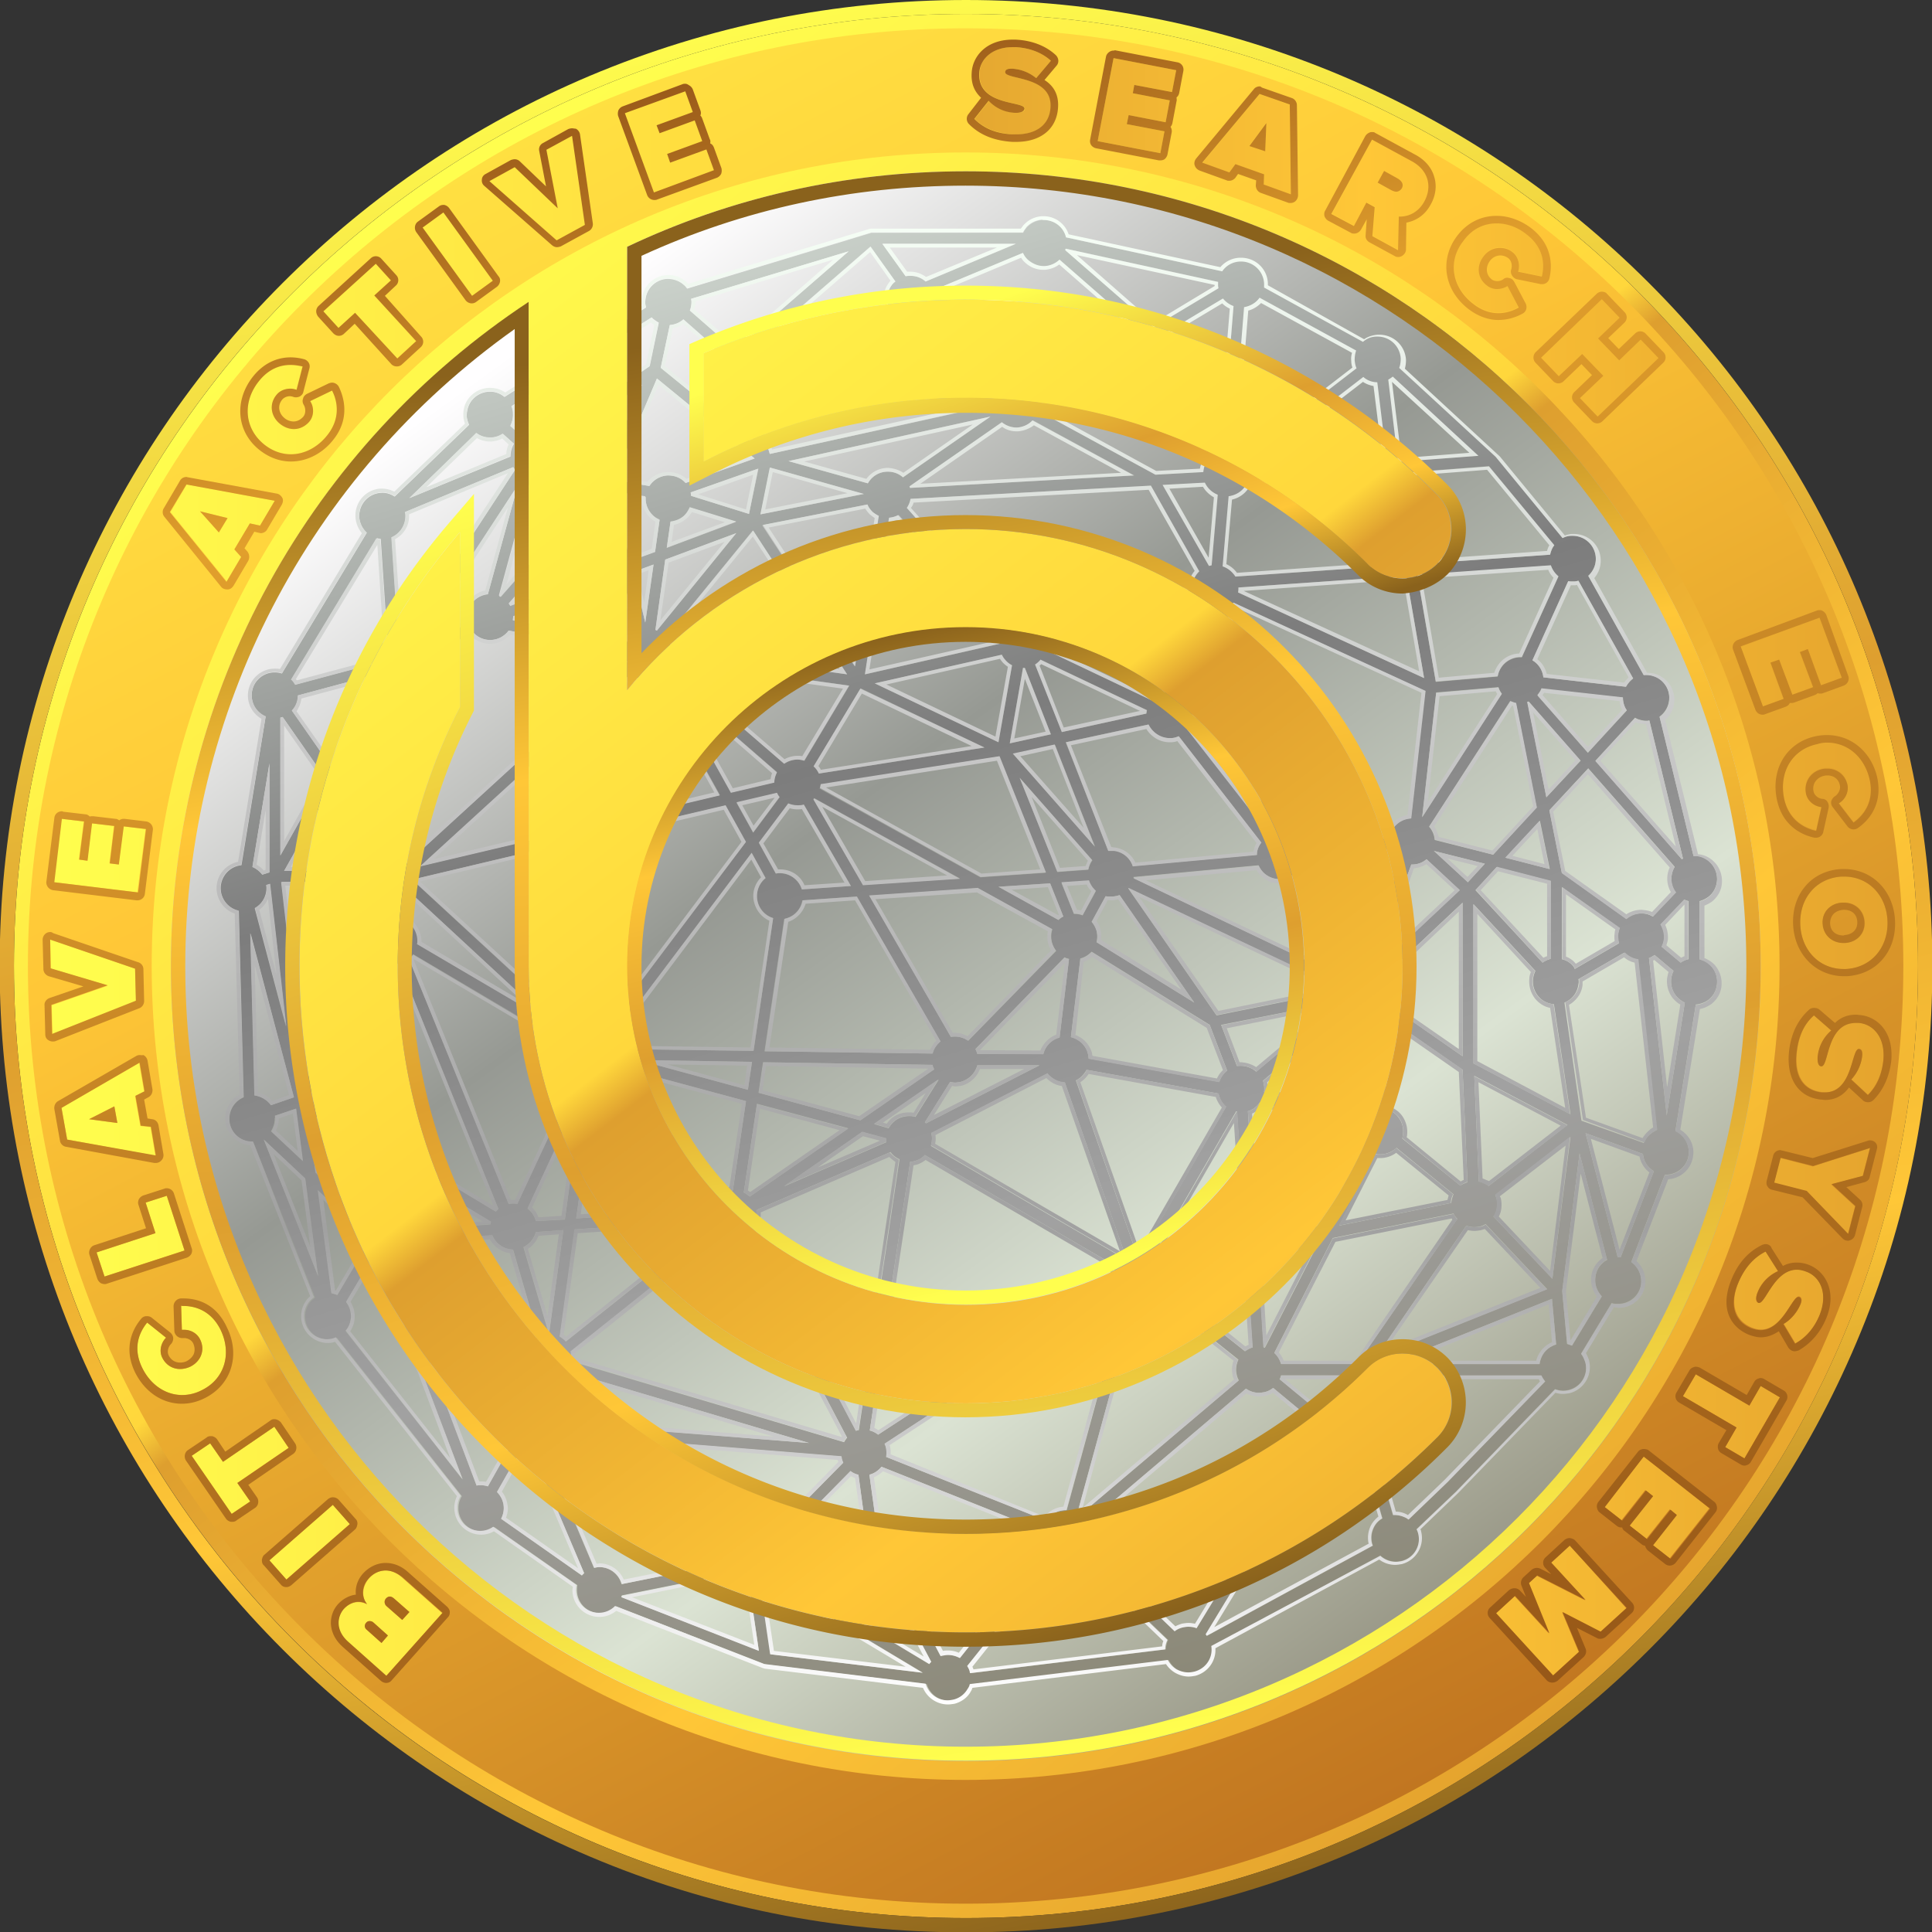 <svg xmlns="http://www.w3.org/2000/svg" xmlns:xlink="http://www.w3.org/1999/xlink" width="250" height="250"><rect width="100%" height="100%" fill="#333333" stroke="none"/><linearGradient id="c" x1="67.099" x2="191.787" y1="45.06" y2="217.282" gradientUnits="userSpaceOnUse"><stop offset="0" stop-color="#fffeff"/><stop offset=".344" stop-color="#969993"/><stop offset=".681" stop-color="#dbe3d3"/><stop offset="1" stop-color="#8c8978"/></linearGradient><linearGradient id="d" x1="97.525" x2="152.458" y1="32.688" y2="216.952" gradientUnits="userSpaceOnUse"><stop offset="0" stop-color="#cad1ca"/><stop offset=".344" stop-color="#7d7d7d"/><stop offset=".681" stop-color="#a1a1a1"/><stop offset="1" stop-color="#8c8978"/></linearGradient><linearGradient id="e" x1="125.351" x2="125.351" y1="27.993" y2="220.571" gradientUnits="userSpaceOnUse"><stop offset="0" stop-color="#f6fff6"/><stop offset=".344" stop-color="#c9c9c9"/><stop offset=".681" stop-color="#a1a1a1"/><stop offset="1" stop-color="#fff"/></linearGradient><linearGradient id="a"><stop offset="0" stop-color="#fffe4e"/><stop offset=".418" stop-color="#ffd73c"/><stop offset=".443" stop-color="#de9f2f"/><stop offset=".715" stop-color="#ffc737"/><stop offset="1" stop-color="#e5a42e"/></linearGradient><linearGradient xlink:href="#a" id="f" x1="91.395" x2="238.928" y1=".355" y2="192.862" gradientUnits="userSpaceOnUse"/><linearGradient xlink:href="#a" id="g" x1="24.83" x2="172.364" y1="51.369" y2="243.876" gradientUnits="userSpaceOnUse"/><linearGradient xlink:href="#a" id="h" x1="52.37" x2="199.904" y1="30.263" y2="222.77" gradientUnits="userSpaceOnUse"/><linearGradient id="b"><stop offset="0" stop-color="#fffe4e"/><stop offset=".443" stop-color="#de9f2f"/><stop offset=".715" stop-color="#ffc737"/><stop offset="1" stop-color="#8a621c"/></linearGradient><linearGradient xlink:href="#b" id="i" x1="130.85" x2="146.573" y1="38.035" y2="87.398" gradientUnits="userSpaceOnUse"/><linearGradient xlink:href="#b" id="j" x1="80.453" x2="131.278" y1="58.226" y2="215.092" gradientUnits="userSpaceOnUse"/><linearGradient xlink:href="#b" id="k" x1="98.909" x2="150.832" y1="-.412" y2="249.329" gradientUnits="userSpaceOnUse"/><linearGradient xlink:href="#b" id="l" x1="139.9" x2="112.476" y1="225.854" y2="40.468" gradientUnits="userSpaceOnUse"/><linearGradient xlink:href="#b" id="m" x1="133.434" x2="115.882" y1="165.255" y2="81.887" gradientUnits="userSpaceOnUse"/><linearGradient id="n" x1="30.177" x2="196.844" y1="-56.415" y2="262.595" gradientUnits="userSpaceOnUse"><stop offset="0" stop-color="#fffe4e"/><stop offset=".423" stop-color="#ffc737"/><stop offset="1" stop-color="#b5661c"/></linearGradient><linearGradient xlink:href="#a" id="o" x1="6.475" x2="244.228" y1="111.485" y2="111.485" gradientUnits="userSpaceOnUse"/><linearGradient id="p" x1="94.187" x2="153.757" y1="-6.459" y2="243.541" gradientUnits="userSpaceOnUse"><stop offset="0" stop-color="#824314"/><stop offset=".235" stop-color="#e19f2c"/><stop offset="1" stop-color="#915216"/></linearGradient><path fill="url(#c)" d="M229.785 125c0 57.871-46.914 104.785-104.785 104.785S20.215 182.871 20.215 125 67.129 20.215 125 20.215 229.785 67.129 229.785 125zm0 0"/><path fill="url(#d)" d="M219.922 124.121v-7.52c.39-.097.781-.292 1.125-.538.633-.485 1.023-1.172 1.121-2 .195-1.614-.977-3.126-2.59-3.32h-.437l-4.395-18.02c1.172-.828 1.613-2.489.926-3.809-.39-.684-.977-1.219-1.758-1.465-.39-.097-.781-.144-1.219-.097l-7.18-12.84c.637-.586 1.028-1.418.977-2.344-.094-1.66-1.46-2.883-3.125-2.832-.437 0-.828.144-1.172.293l-8.64-10.5c0-.047-.047-.047-.047-.047l-12.453-11.477c.148-.39.242-.78.195-1.218-.098-1.66-1.465-2.883-3.125-2.832a3.25 3.25 0 0 0-1.758.683l-12.793-7.031c0-.195.051-.34 0-.535-.097-1.664-1.465-2.93-3.125-2.832-.976.047-1.804.535-2.293 1.27l-20.215-4.395c-.343-1.367-1.562-2.344-3.027-2.246a3.014 3.014 0 0 0-2.05.976 2.058 2.058 0 0 0-.442.68H112.743c-.048 0-.095 0-.145.05l-23.684 7.177a1.887 1.887 0 0 0-.437-.485c-.586-.539-1.368-.781-2.149-.781-.781.047-1.516.39-2.05.977s-.782 1.367-.782 2.148c0 .195.05.39.098.586L65.28 51.367a2.909 2.909 0 0 0-2.047-.683c-.78.05-1.515.39-2.054.976-.535.586-.782 1.367-.782 2.149 0 .39.149.78.297 1.171l-9.62 9.278c-.536-.34-1.122-.535-1.759-.488-1.66.097-2.879 1.464-2.832 3.125.047.78.391 1.515.977 2.05L36.477 87.156a2.954 2.954 0 0 0-.93-.144 2.956 2.956 0 0 0-2.977 2.976c0 1.223.73 2.297 1.805 2.735L31.25 111.96a2.979 2.979 0 0 0-2.688 2.98c0 1.418 1.028 2.637 2.344 2.93l.637 24.121a3.006 3.006 0 0 0-1.855 2.781 2.96 2.96 0 0 0 2.976 2.98h.102l8.007 20.169a2.918 2.918 0 0 0-1.273 2.441 2.96 2.96 0 0 0 2.98 2.977c.391 0 .782-.098 1.122-.242l16.164 20.507c-.293.438-.438.977-.438 1.563a2.956 2.956 0 0 0 2.977 2.977c.632 0 1.218-.196 1.66-.536l10.742 7.516c-.05.195-.05.441-.05.637 0 1.66 1.32 2.98 2.98 2.98.832 0 1.562-.344 2.097-.879l19.192 7.469c.05 0 .097.05.195.05l20.8 2.54c.391 1.27 1.563 2.148 2.833 2.148.246 0 .488-.05.781-.097a2.858 2.858 0 0 0 1.809-1.368c.097-.195.195-.44.293-.636l25.633-3.125c.246.488.636.93 1.125 1.222.437.293.976.391 1.511.391.246 0 .489-.05.781-.098 1.465-.39 2.442-1.855 2.2-3.32l21.726-11.77c.54.489 1.223.782 2.004.782.242 0 .488-.047.781-.098 1.61-.437 2.54-2.05 2.098-3.613a1.438 1.438 0 0 0-.195-.488l5.129-4.883 12.793-13.23c.34.144.73.195 1.074.195.242 0 .488-.051.73-.098 1.614-.441 2.54-2.05 2.102-3.613-.098-.391-.293-.735-.54-1.075l3.958-6.543c.144.047.34.098.488.098h.39c1.466 0 2.782-1.125 2.93-2.59.145-1.12-.39-2.195-1.27-2.832l4.345-11.277h.148c1.465 0 2.781-1.125 2.93-2.59.144-1.316-.54-2.539-1.711-3.074l2.637-16.36a3.239 3.239 0 0 0 1.613-.585 2.887 2.887 0 0 0 1.121-2 2.97 2.97 0 0 0-.586-2.2 2.833 2.833 0 0 0-1.66-1.074zm-40.188 52.395 21.094-8.45.54 5.91a2.88 2.88 0 0 0-1.759 1.368c-.195.39-.343.781-.39 1.172zm-1.851 20.992a3.006 3.006 0 0 0-.297 2.25c0 .094.05.195.101.242l-21.484 11.672c-.05-.05-.101-.149-.148-.195l11.62-19.141 7.083-1.66c.484 1.074 1.558 1.758 2.683 1.758h.293l1.172 4.05a2.58 2.58 0 0 0-1.023 1.024zM66.406 53.516c0-.344-.097-.684-.195-.977l18.117-11.476c.047.05.145.148.195.195.243.195.485.344.73.492l-1.171 5.613-13.332 9.13a2.759 2.759 0 0 0-1.855-.536c-.489.05-.926.145-1.368.39l-1.465-1.316c.247-.441.344-.976.344-1.515zm93.211-13.868-1.512 18.75c-.148.047-.246.047-.39.098l-7.617-14.941 8.152-4.883a3.11 3.11 0 0 0 1.367.976zm16.797 9.18c.54.438 1.172.684 1.809.684l1.27 10.402-17.872.926c-.05-.195-.05-.34-.144-.488zm24.27 24.367c.195.535.535 1.024.976 1.414l-4.738 10.45h-.34c-.781.05-1.512.39-2.05.976-.391.442-.634.93-.731 1.512l-8.008.687-2.395-13.77zm9.324 17.086c0 .492.101.93.344 1.418.05.098.097.149.148.246l-5.031 5.47-6.492-7.376c.242-.242.39-.539.535-.879zm7.472 34.281-2.44-2.054c.148-.29.241-.582.292-.926a2.908 2.908 0 0 0-.441-1.953l3.078-3.223c.148.098.344.149.539.196v7.52c-.39.05-.735.245-1.028.44zm-48.777 66.11 3.125-5.172 3.024 2.488c-.243.39-.391.832-.391 1.317zm-13.867 20.023a3.234 3.234 0 0 0-1.809-.101c-.39.101-.73.297-1.027.492l-11.57-11.133c0-.05.05-.05.05-.101.243-.391.391-.829.391-1.317l24.852-5.762zM49.07 159.523l-8.25-7.765-1.023-7.91 23.726 14.257c0 .098-.046.196-.046.34zm-5.418 8.055c-.246-.098-.488-.195-.73-.242l-1.758-13.332 6.785 6.348zm-8.105-23.195 2.734-.926.88 6.785-4.102-3.855c.293-.489.488-1.028.488-1.66a.438.438 0 0 0 0-.344zm-1.074-29.442c0-.144 0-.293-.051-.39l.492-.149 2.098 18.457-4.051-15.332a2.993 2.993 0 0 0 1.512-2.586zm1.808-22.07c.094-.05.196-.05.29-.098l5.421 7.766-5.71 10.156zm12.254-5.566c.145.242.344.441.535.636l-6.297 11.18-4.98-7.176c.488-.539.781-1.222.781-1.953zm48.828-39.063c.196-.242.39-.488.489-.734l21.68 4.008 7.96 1.12-27.883 6.106-2.976-9.914c.242-.195.484-.39.73-.586zm23.387-9.031 26.176 4.39-13.137 6.887a3.025 3.025 0 0 0-2.441-1.074c-.489.047-.926.145-1.368.39l-9.421-9.96c.097-.242.144-.438.191-.633zm73.148 49.703c.094.297.243.586.438.832l-10.305 15.965 1.809-16.11zm6.786 35.156c-.391.098-.73.246-1.075.493l-8.691-9.376 2.734-2.98 6.985 1.809v10.054zm-85.989 64.453c.102-.437.051-.875-.047-1.316a2.854 2.854 0 0 0-.148-.39l30.617-20.02c.196.148.344.293.586.437l-7.664 28.176c-.297 0-.586 0-.883.098a3.135 3.135 0 0 0-1.758 1.27zm-14.742 12.551c-.05-.097-.101-.195-.148-.293l10.254-10.398c.293.242.683.39 1.023.484l1.074 7.91zm-30.617-43.066a2.822 2.822 0 0 0-1.074-1.61l7.129-15.332-2.293 16.746zm-.344-96.047h.149a2.997 2.997 0 0 0 2.05-.977c.149-.144.246-.289.34-.437l5.715 2.441-12.5 14.16c-.05-.046-.098-.046-.195-.097l4.152-15.184c.145.047.195.094.29.094zm26.274 5.57-8.985 3.367.485-3.367c.734-.05 1.468-.39 1.953-.976.246-.246.441-.54.539-.883zm4.39-7.031 12.16 3.414-13.379 2.64zm49.27 2.34 6.3 11.086c-.585.586-.976 1.367-.93 2.293l-19.382 5.664a3.01 3.01 0 0 0-2.687-1.414c-.489.047-.926.144-1.32.39l-13.524-15.136c.246-.344.39-.735.488-1.172zm30.957 47.023c.242.684.734 1.27 1.367 1.614l-5.078 14.207a2.733 2.733 0 0 0-2 .636c-.102.098-.195.145-.297.243l-27.195-12.938v-.148l16.164-1.512c.39.926 1.265 1.61 2.344 1.758h.39c.633 0 1.27-.196 1.805-.637.586-.438.976-1.074 1.074-1.758zm-105.32 47.801 2.535-18.258c.394-.05.734-.148 1.074-.344l14.453 16.211a3.504 3.504 0 0 0-.535 1.22zm-8.11-1.953c-.242 0-.437.05-.633.05l-12.89-31.738c.195-.148.39-.343.539-.539l20.457 12.063c-.098.293-.145.539-.145.828 0 .93.438 1.762 1.121 2.297l-7.957 17.09c-.148 0-.343-.051-.492-.051zm-.094-75.484c0-.149.047-.293.047-.442v-.05l14.16-5.274 1.758 7.277c-.535.293-.926.782-1.222 1.317zm13.868-7.133-14.211 5.273c-.047-.094-.149-.195-.196-.289L78.027 64.16zm74.46 4.492c.243.394.54.734.93.977l-4.054 10.988h-.391c-.879.05-1.613.441-2.102 1.074l-13.816-6.543c.05-.246.098-.535.05-.781v-.051zm7.961 32.812v.196l-16.066 1.469a2.974 2.974 0 0 0-2.441-2.004 1.77 1.77 0 0 0-.73 0l-5.52-14.012 10.695-2.297c.484 1.027 1.512 1.758 2.734 1.758h.145c.39 0 .734-.098 1.027-.242l10.692 13.765c-.293.39-.489.883-.536 1.367zm19.97 1.47h.097c.637 0 1.27-.196 1.808-.638.047 0 .047-.05.047-.05l4.297 4.004-11.281 10.597zm-5.813 32.175c-.243.195-.438.39-.582.637l-12.649-3.371v-.051c.051-.485 0-.977-.144-1.414l10.644-8.985c.438.391.977.637 1.563.684h.191l1.906 12.012a5.818 5.818 0 0 0-.93.488zm-67.188-56.785-22.8-3.176a2.814 2.814 0 0 0-.684-1.613l11.281-13.817zm38.723 5.078-10.938 2.39-3.418-8.742c.246-.144.438-.289.637-.535 0-.05.047-.05.047-.097l13.77 6.543c-.047.144-.098.293-.098.44zm24.855 37.305c0 .047 0 .047.047.093l-10.695 8.938c-.438-.39-.977-.633-1.61-.734a2.764 2.764 0 0 0-.878 0l-2.051-5.32zm-26.32 32.03-7.664-21.874c.535-.246.976-.684 1.27-1.172a.4.4 0 0 0 .097-.195l17.09 3.074c.144.684.488 1.27.977 1.71l-10.696 18.556c-.34-.098-.683-.149-1.074-.098zm-33.742-16.21 8.351-5.766-3.027 4.836c-.488-.148-1.027-.148-1.613 0-.828.196-1.465.781-1.856 1.465zm-32.078-36.133c.047 0 .148 0 .195-.05a2.85 2.85 0 0 0 1.805-1.368c.246-.39.343-.781.39-1.222l10.403-2.438 2.636 4.734-18.601 24.707c-.051 0-.051 0-.098-.05zm28.86-20.61-5.813 9.72a2.768 2.768 0 0 0-.88-.149c-.636 0-1.222.195-1.71.54l-15.086-13.04c.05-.094.097-.195.144-.34zm22.46-2.292h.242l3.367 8.594-5.32 1.171zm24.168 46.191 2.246 5.91a3.09 3.09 0 0 0-1.023 1.465l-16.899-3.027c0-.195-.047-.442-.094-.637a2.85 2.85 0 0 0-1.367-1.805c-.246-.148-.539-.246-.832-.343l1.223-10.157c.586-.144 1.07-.488 1.46-.878zm-30.078 3.758a2.4 2.4 0 0 0-.246-.633l11.523-11.867c.196.098.395.148.586.195l-1.219 10.157a2.943 2.943 0 0 0-2.101 2.148zm-27.54-.34 2.54-17.137c.047 0 .144 0 .195-.05 1.172-.293 1.953-1.22 2.149-2.344l7.03-.488 10.84 18.75c-.538.39-.878.976-1.023 1.562zm-19.284-.293c-.102-.437-.297-.879-.586-1.219l18.21-24.171 1.805 3.273c-.879.73-1.367 1.902-1.023 3.074.293 1.028 1.074 1.809 2 2.098l-2.54 17.187zm17.671 1.66-.535 3.614-14.257-3.86zm31.985-39.504 6.008 15.04-8.45.585-20.8-11.472c.047-.145.097-.34.097-.489zm-4.004 36.77a2.982 2.982 0 0 0-2.246-.488L112.5 115.918l14.063-.977 9.62 5.325c-.195.535-.195 1.12-.05 1.707.097.39.293.73.539 1.074zm-19.922-31.395 18.848 10.399-12.547.828-6.445-11.133c.093 0 .093-.047.144-.094zm31.59 15.77-7.762-4.297 6.692-.441 1.707 4.297c-.246.101-.442.296-.637.441zm-34.91-15.04c.34.145.73.247 1.172.247.293 0 .586-.05.832-.102l6.054 10.5-6.351.442c-.438-1.418-1.903-2.297-3.367-2.05l-2.196-3.958zm38.035 14.454c-.34-.148-.73-.195-1.121-.195l-1.613-4.004 3.566-.242c.098.34.242.632.488.925.098.149.242.293.39.391zm.734-5.91-4.004.297-4.832-12.16 9.375 10.644a3.44 3.44 0 0 0-.539 1.219zm-34.863-12.45c-.144-.34-.39-.683-.637-.976l6.055-10.058 16.016 7.664zm-5.418-.195c-.195.391-.344.828-.344 1.317l-5.613 1.32L86.23 87.5zm0 2.735c.094.195.195.34.34.535l-3.418 4.594-2.148-3.86zM79.2 138.086c.047-.098.098-.149.145-.242l17.187 4.636-1.707 11.575c-.195 0-.39.047-.586.093-.195.051-.39.102-.535.196l-11.43-12.84zm17.824 16.75c-.246-.195-.492-.39-.78-.54l1.706-11.476 11.817 3.176zm1.122-13.43.585-3.953 21.926.34v.098c.047.148.094.34.196.488l-9.524 6.59zm21.68 3.953a2.522 2.522 0 0 1-.145-.144l3.27-5.223c.195.047.39.094.636.094.242 0 .484-.047.73-.094a3.086 3.086 0 0 0 2.149-2.148h8.058zm22.07-23.437a3.68 3.68 0 0 0 0-1.461c-.098-.441-.34-.832-.637-1.176l1.808-3.32c.098.05.246.05.34.05h.39c.392 0 .735-.097 1.079-.195l9.664 13.914zm-10.793-24.363 5.421-1.172 5.176 13.183zm-1.461-12.84c.144.34.39.68.68.926.195.148.39.293.636.44l-1.758 9.962-15.969-7.617zm-45.657 2.586c.149 0 .293-.047.489-.047l8.691 15.625-9.863 2.344c-.242-.586-.684-1.125-1.219-1.418a.4.4 0 0 0-.195-.098zm-5.957 20.656c.391.582.977 1.07 1.614 1.266l-3.223 24.218c-.488.051-.93.246-1.32.493L53.32 113.82zm33.543 38.523 3.078.828c0 .149 0 .297.047.493l-13.23 5.71zm8.938.149 15.039-7.719a3.086 3.086 0 0 0 2.246 1.172l7.715 22.07c-.196.098-.34.246-.488.442l-24.56-14.309c.145-.535.196-1.121.048-1.656zm29.344 16.695c-.145-.34-.391-.633-.633-.875l10.742-18.656h.098l1.12 17.187zm23.195-35.105-15.625 3.175-11.379-16.359.05-.047 27.102 12.84c-.101.098-.101.246-.148.39zM129.395 83.3l-17.434 3.957 3.176-20.266c.39-.047.781-.148 1.172-.344l13.574 15.188c-.293.437-.488.93-.488 1.465zm-17.188-18.02c.148.344.39.688.684.977.246.195.539.39.78.492l-3.077 19.48L98.633 67.97zm-27.2 16.313c-.046-.051-.144-.051-.195-.102l1.27-9.078 9.184-3.422zm-1.51-1.028-1.563-6.543 2.636-.976zm-1.419 6.2c.149.097.344.195.492.293l-2.148 16.359c-.2 0-.442.047-.637.098a2.858 2.858 0 0 0-1.808 1.367c-.29.535-.438 1.125-.391 1.707l-23.191 5.469zM52.441 114.89l18.899 17.484-17.336-10.254c0-.098.05-.246.05-.394 0-1.317-.831-2.391-2.003-2.829zm45.508 41.652 17.285-7.473c.293.39.684.735 1.172.93l-5.273 35.059h-.098a.393.393 0 0 0-.246.097L97.07 159.133c.633-.637 1.024-1.613.88-2.59zm15.676 29.102a2.805 2.805 0 0 0-1.078-.54l5.226-34.761c.196 0 .391-.051.586-.102.536-.144.977-.39 1.317-.781l24.61 14.309c-.145.488-.145 1.027-.048 1.613 0 .094.047.144.098.191zm36.473-20.899 11.18-2.246.785 11.863a2.613 2.613 0 0 0-.977.489l-11.281-8.985c.195-.34.293-.73.293-1.12zm13.425 9.621-.78-12.11 7.96-1.612-7.031 13.77c-.047-.048-.098-.048-.149-.048zm-.925-13.578-1.121-16.992c.34-.094.632-.242.925-.484.243-.196.438-.391.586-.637l12.645 3.367c-.145 1.074.293 2.05 1.074 2.687l-5.223 10.254zm15.43-11.473c.05 0 .148.051.245.051h.391c.781 0 1.512-.344 2.047-.832l7.375 6.008a4.34 4.34 0 0 0-.293 1.121l-14.5 2.93zm10.937 4.102-7.52-6.106c.051-.195.098-.34.098-.535a2.975 2.975 0 0 0-.586-2.199 2.67 2.67 0 0 0-1.805-1.07l-1.953-12.113c.34-.145.684-.391.926-.684l11.133 7.719.637 14.547a4.181 4.181 0 0 0-.93.441zm.293-16.746-10.399-7.23c.047-.145.094-.294.094-.438.102-.73-.094-1.418-.484-2.05l10.789-10.157zm.683-22.512-4.394-4.05 6.594 1.656zm-36.277-19.777c.438-.535.68-1.266.633-2-.047-1.024-.586-1.856-1.367-2.39l4.054-10.938h.29l6.984 28.906zM83.547 64.648c.047.782.39 1.516.976 2.051.243.246.536.39.829.535l-.586 4.153-3.223 1.172-2.2-9.036 4.153.688c.05.195.05.289.05.437zM63.43 82.813c.976 0 1.855-.489 2.39-1.22l15.04 2.93c.05.391.148.782.292 1.122L52.54 111.816l-.684-23.242a2.982 2.982 0 0 0 2.196-2.879c0-.148 0-.246-.047-.39l7.277-3.422c.535.586 1.317.93 2.149.93zm-13.04 5.812.684 22.41-7.422-10.594 6.692-11.867c0 .051.047.051.047.051zm.196 30.172c-1.418.246-2.492 1.469-2.492 2.93 0 .734.297 1.418.734 1.953l-9.422 16.507-2.98-26.074h14.699zm-.633 5.715c.34.144.68.195 1.07.195.196 0 .442 0 .637-.05l12.84 31.788c-.145.098-.242.243-.34.34l-24.316-14.597zm24.414 34.57 17.82-1.172c.047.149.098.293.149.39l-19.094 15.286c-.242-.246-.488-.488-.781-.637zm-.492 15.82 19.387-15.48c.488.344 1.12.586 1.758.586.246 0 .488-.047.78-.094h.048l13.77 26.121c-.145.195-.294.39-.391.586l-35.254-10.45c.05-.194.05-.343.05-.538-.097-.29-.097-.535-.148-.73zm39.7 23.684-1.075-7.766c.637-.148 1.172-.539 1.563-1.023l20.359 8.101zm26.171-2.54c-.098-.1-.246-.148-.34-.245l7.711-28.176h.051c.246 0 .488-.047.781-.094.39-.097.735-.297 1.074-.539l11.23 8.938c-.292.632-.39 1.367-.194 2.047.05.246.148.441.246.636zm26.027-18.07h8.985l-3.274 5.376-5.91-4.883c.098-.149.149-.344.2-.492zm0-1.46a2.849 2.849 0 0 0-.882-1.47l7.57-14.843 15.625-3.172c.098.242.293.489.488.684l-12.941 18.75h-9.86zm29.051-65.532 4.442-4.78 1.273 6.25zm-1.613-.39-7.566-1.903a2.914 2.914 0 0 0-.637-1.613l-.094-.094 10.496-16.261c.246.097.488.195.73.246l2.688 13.523zm-10.64-4.688c-.637 0-1.223.246-1.712.637a3.205 3.205 0 0 0-1.125 1.906l-11.328 1.512c-.34-1.074-1.27-1.953-2.488-2.102h-.344l-6.98-29.101c.39-.195.683-.438.926-.778l24.855 11.426zm-25.782-32.761a.952.952 0 0 0-.344.097l-5.957-10.449 5.469-.293c.34.734.926 1.27 1.66 1.563zm-1.078-12.06-6.2.34-15.136-8.253c.098-.29.148-.633.098-.977 0-.144-.051-.289-.051-.437l14.406-7.52 7.664 15.04c-.437.44-.73 1.074-.781 1.808zm-26.07-6.444a2.94 2.94 0 0 0 1.902.683h.144a3.079 3.079 0 0 0 2.004-.93l13.137 7.13-29.008 1.613c0-.051-.047-.149-.047-.2zm-12.797 7.125c-.582-.485-1.317-.782-2.098-.73a2.912 2.912 0 0 0-2.441 1.51L102 59.669l26.125-5.762zm-19.922 4.738-7.469-2.344c0-.148-.047-.293-.047-.441l8.739-3.074zM88.719 62.5c-.047-.047-.145-.148-.196-.195-.585-.54-1.367-.782-2.148-.782a3.005 3.005 0 0 0-2.047.977 2.37 2.37 0 0 0-.297.39l-4.586-.78 5.563-13.133 12.648 10.351zm-10.692-.734-6.054-2.586v-.344c0-.438-.145-.828-.34-1.219l11.426-7.812zM66.992 62.84l-3.86 14.066a2.972 2.972 0 0 0-2.683 2.977c0 .293.047.539.098.828l-7.082 3.32c-.047-.047-.098-.144-.145-.195zm-24.07 38.965 7.617 10.89H36.766zm26.414 57.617 3.562-.242-1.851 13.379h-.05l-3.27-11.184a3.065 3.065 0 0 0 1.609-1.953zm1.855 19.094c.442-.047.832-.149 1.172-.34l6.395 6.492-9.469-.73zm2.54-.977 30.957 9.18-23.731-1.903zm35.105 10.938c0 .097.05.148.05.242.052.195.145.39.196.586l-10.352 10.5a2.992 2.992 0 0 0-2.246-.293c-.293.05-.535.195-.73.34L82.52 186.375zm-8.64 14.015 12.35-2.394 7.915 14.941c-.102.098-.148.195-.246.293l-20.117-12.11c.05-.245.097-.488.097-.73zm23.976 12.059c-.688-.39-1.516-.54-2.297-.34-.047 0-.098.047-.195.047l-7.567-14.305 20.946-.687c.097.343.293.636.488.93zm16.453-17.383 20.605-17.48a2.91 2.91 0 0 0 1.66.539c.243 0 .489-.051.782-.098.39-.098.781-.293 1.074-.54l6.004 4.981-4 6.543zm35.203-10.207-3.27-2.684 2.981-4.882.977 7.273c-.246.05-.442.148-.688.293zm13.918-28.367c.34.148.684.195 1.027.195.243 0 .489-.05.782-.098.242-.05.488-.195.683-.293l7.957 8.399-22.215 8.887zm2.879-5.125a.84.84 0 0 0-.34-.246c-.293-.145-.586-.293-.926-.34l-.586-13.672 12.059 6.344zm-1.953-15.871v-20.606l8.008 8.64a3.411 3.411 0 0 0-.293.977 2.97 2.97 0 0 0 .586 2.2 2.859 2.859 0 0 0 2.004 1.12h.097l2.149 14.258zm12.992-12.45c-.39-.539-.93-.882-1.562-1.027v-9.324l7.468 5.32c-.097.246-.144.488-.195.735-.047.39 0 .828.098 1.218l-5.711 3.32c-.004-.097-.051-.148-.098-.242zm13.18-9.671-2.977 3.125c-.344-.196-.683-.34-1.125-.391-.875-.094-1.707.148-2.293.687l-8.347-5.96-1.614-8.102 5.028-5.422 11.183 12.746c-.195.34-.344.73-.39 1.121-.145.828.05 1.61.535 2.196zm-16.746-12.305-2.442-12.3c.051 0 .149-.052.196-.052l6.687 7.618zm-15.82-15.43L160.202 76.66c.05-.195.05-.39.05-.637l21.731-1.511zM159.862 74.61c-.34-.632-.925-1.074-1.613-1.316l.781-9.082a3.042 3.042 0 0 0 2.492-2.004l18.211-.926 2.055 11.817zm-39.207-36.867c0-.047 0-.047-.05-.094l11.718-4.882c.145.34.39.68.684.925.539.489 1.27.782 2 .782h.148c.735-.051 1.414-.344 1.906-.832l9.715 8.496zm-.883-1.316c-.582-.489-1.316-.781-2.097-.73-.145 0-.34.046-.489.046l-2.976-4.199h17.281zm-3.906 0c-.094.097-.195.144-.289.246-.539.586-.781 1.363-.781 2.148a3.005 3.005 0 0 0 2.976 2.828h.149a3.22 3.22 0 0 0 1.758-.683l9.273 9.816c-.094.196-.191.344-.242.54l-8.984-1.274-21.63-4c0-.442-.148-.832-.343-1.223l14.894-12.941zm-23.68 9.96c.047.782.391 1.512.977 2.051.54.489 1.27.782 2 .782h.102l2.488 8.351L85.5 47.56l1.172-5.516a2.877 2.877 0 0 0 1.758-.734l4.05 3.566c-.246.484-.34.977-.293 1.512zM66.407 60.45c.046.098.148.246.241.34l-14.5 22.172c-.195-.05-.39-.148-.586-.148l-.878-13.282a3.008 3.008 0 0 0 1.808-2.883c0-.144 0-.242-.05-.39zm-17.141 9.278.882 13.136c-1.171.39-2.054 1.512-2.054 2.832v.243l-9.86 2.636c-.148-.242-.297-.488-.492-.683l11.04-18.262c.144.05.288.098.484.098zM34.863 112.89l-.925.293a3.685 3.685 0 0 0-1.274-1.028l2.2-13.379zm3.176 29.101-2.98 1.028c-.489-.684-1.22-1.172-2.098-1.27l-.54-21zm1.461 10.5 1.664 12.645-7.031-17.676zm5.273 16.016 3.907-6.594 11.183 29.54-15.136-19.188c.437-.54.683-1.172.683-1.903 0-.734-.246-1.37-.637-1.855zm18.364 23.828a2.746 2.746 0 0 0-.93-.149c-.195 0-.39 0-.535.047l-10.598-28.023 16.406 20.406zM50.242 160.89l13.477-1.028c.441 1.075 1.468 1.805 2.687 1.856l3.274 11.23a2.951 2.951 0 0 0-1.614 2.637c0 1.219.73 2.246 1.758 2.734l-1.66 4.832zm30.078 25.34 14.407 14.55-.047.047c-.246.442-.39.883-.39 1.367l-13.868 2.785a2.994 2.994 0 0 0-2.883-2.199c-.246 0-.441.051-.684.102l-7.421-17.531zm.149 20.214 14.113-2.832c.438.977 1.367 1.563 2.39 1.66l1.223 8.301-17.824-6.933c.05-.047.05-.098.098-.196zm17.922-1.367c.39-.148.68-.39.976-.633l20.067 12.008-19.676-2.39zm27.148 11.281a3.555 3.555 0 0 0-.344-.78l11.57-14.454a3 3 0 0 0 1.173.242c.246 0 .492-.05.78-.097.247-.051.493-.196.735-.293l11.719 11.23c-.195.39-.293.828-.293 1.219l-25.246 3.078c-.094-.05-.094-.098-.094-.145zm75.34-50.882-7.617-8.055c0-.05.05-.05.097-.098.391-.683.489-1.465.293-2.246-.05-.148-.097-.293-.148-.437l9.719-7.524zm1.562-35.743c.246-.093.489-.242.684-.39.633-.485 1.023-1.172 1.125-2a1.454 1.454 0 0 0 0-.637l5.906-3.418a3.03 3.03 0 0 0 1.758.879l2.441 22.07a2.915 2.915 0 0 0-.73.442c-.441.34-.734.73-.93 1.218l-8.054-2.878zm10.938-5.757c.246-.098.488-.247.73-.391l2.446 2.047a3.298 3.298 0 0 0-.297.976 2.987 2.987 0 0 0 .586 2.2c.297.39.734.73 1.172.925l-2.344 14.602zm4.246-12.797-11.18-12.743 5.125-5.566c.196.098.344.195.586.246a2.9 2.9 0 0 0 .883.145c.145 0 .242 0 .39-.051l4.344 17.875c-.046.047-.097.047-.148.094zm-6.297-23.387c-.39.293-.734.637-.926 1.074l-10.695-1.219c-.098-.93-.633-1.757-1.414-2.199l4.637-10.254c.195.047.39.047.586.047h.148c.195 0 .39-.047.586-.094zm-10.203-17.238a3.429 3.429 0 0 0-.54 1.222L183.153 73l-2.05-11.82 11.574-.875zm-20.219-10.79-1.316-10.644c.195-.098.39-.242.586-.39l11.082 10.253zm-5.418-14.355c-.148.39-.246.832-.195 1.27 0 .343.098.683.246 1.023l-14.844 11.379a3.598 3.598 0 0 0-1.172-.684l1.512-18.652a3.177 3.177 0 0 0 2.004-1.223zm-17.87-8.45c0 .102 0 .247.05.345l-8.398 5.03-11.38-9.96c0-.05.051-.098.051-.195l19.727 4.297c-.05.195-.05.34-.05.484zm-47.805-4.44L96.828 43.797a2.77 2.77 0 0 0-1.86-.535 3.345 3.345 0 0 0-1.562.535l-4.148-3.613c.148-.391.242-.829.195-1.27 0-.098 0-.195-.047-.242zM61.672 56.055c.484.39 1.121.586 1.758.586h.144c.535-.047 1.074-.196 1.512-.489l1.418 1.27a3.249 3.249 0 0 0-.442 1.66l-13.085 5.371zm3.172 140.476a3.13 3.13 0 0 0 .344-1.367c0-.828-.344-1.562-.883-2.098l3.906-6.886 7.375 17.382c-.098.098-.195.196-.293.297zm122.414-4.734-5.031 4.836c-.098-.051-.196-.149-.293-.196-.54-.296-1.125-.44-1.711-.39l-1.168-4.102c.39-.246.68-.586.925-.976.391-.684.489-1.469.293-2.25a2.85 2.85 0 0 0-1.367-1.805c-.293-.195-.636-.293-.976-.344l-1.125-8.593h22.61c.097.296.292.585.487.78zm16.16-17.676c-.195-.098-.39-.144-.637-.195l-.633-6.836 2.247-17.82 3.566 13.77c-.149.093-.297.144-.39.241a2.877 2.877 0 0 0-1.126 2.004 2.96 2.96 0 0 0 .586 2.195c.098.098.149.196.242.293zm6.3-11.426h-.39l-4.152-16.062 7.422 2.683c.05.54.246 1.075.586 1.516.242.293.535.535.828.73zm0 0"/><path fill="url(#e)" d="M135.059 28.469c1.367 0 2.59.926 2.879 2.242l20.218 4.398c.485-.734 1.317-1.222 2.293-1.27h.145a2.995 2.995 0 0 1 2.98 2.833v.535l12.793 7.031a2.643 2.643 0 0 1 1.758-.683h.148a2.991 2.991 0 0 1 2.977 2.832c0 .441-.047.832-.195 1.222l12.453 11.473.047.05 8.644 10.497a2.31 2.31 0 0 1 1.172-.293h.145a2.995 2.995 0 0 1 2.98 2.832c.047.93-.344 1.758-.976 2.344l7.175 12.843h.344c.293 0 .586.047.879.145a2.922 2.922 0 0 1 1.758 1.465c.683 1.32.293 2.98-.93 3.808l4.395 18.02H219.582c1.61.195 2.781 1.707 2.586 3.32a2.987 2.987 0 0 1-1.121 2 3.394 3.394 0 0 1-1.125.54v7.519c.637.144 1.223.535 1.66 1.074a2.96 2.96 0 0 1 .586 2.195 2.995 2.995 0 0 1-1.121 2.004c-.488.34-1.027.586-1.613.586l-2.637 16.356a3.055 3.055 0 0 1 1.71 3.078 2.95 2.95 0 0 1-2.929 2.586h-.148l-4.344 11.281c.879.633 1.367 1.66 1.27 2.832a2.95 2.95 0 0 1-2.93 2.586h-.39a1.39 1.39 0 0 1-.49-.098l-3.956 6.543c.246.293.39.684.539 1.075a2.924 2.924 0 0 1-2.102 3.613c-.242.05-.488.097-.73.097-.39 0-.734-.097-1.074-.195L188.43 193.02l-5.13 4.882c.098.145.15.34.196.489a2.92 2.92 0 0 1-2.098 3.613c-.246.047-.488.098-.78.098a3.03 3.03 0 0 1-2.005-.782l-21.875 11.668c.246 1.512-.683 2.93-2.199 3.32-.242.051-.484.098-.781.098-.535 0-1.024-.148-1.512-.39a3.037 3.037 0 0 1-1.125-1.22l-25.633 3.122c-.05.246-.148.441-.293.637a2.858 2.858 0 0 1-1.808 1.367c-.242.047-.489.098-.782.098-1.27 0-2.44-.833-2.832-2.149l-20.8-2.539c-.047 0-.098 0-.196-.05l-19.187-7.47c-.54.54-1.27.88-2.102.88a2.957 2.957 0 0 1-2.976-2.981c0-.242.047-.438.047-.633l-10.743-7.52a2.936 2.936 0 0 1-1.66.536 2.956 2.956 0 0 1-2.976-2.977c0-.586.144-1.125.437-1.562l-16.16-20.508a2.877 2.877 0 0 1-1.125.242 2.956 2.956 0 0 1-2.977-2.976c0-1.028.489-1.907 1.27-2.442l-7.91-20.168h-.098a2.96 2.96 0 0 1-2.98-2.976c0-1.27.785-2.344 1.855-2.782l-.633-24.125a2.988 2.988 0 0 1-2.343-2.93 2.972 2.972 0 0 1 2.687-2.976l3.172-19.238a2.945 2.945 0 0 1-1.805-2.735 2.96 2.96 0 0 1 2.977-2.98c.344 0 .633.05.93.148L47.46 68.9a3.022 3.022 0 0 1-.977-2.051c-.097-1.66 1.172-3.028 2.832-3.125h.145c.586 0 1.125.144 1.613.488l9.621-9.277a2.293 2.293 0 0 1-.297-1.172 2.953 2.953 0 0 1 .782-2.149c.539-.586 1.27-.93 2.054-.976h.145c.684 0 1.367.242 1.906.683l18.309-11.574c-.047-.195-.098-.39-.098-.586a2.953 2.953 0 0 1 .781-2.148 3.038 3.038 0 0 1 2.051-.977h.149c.73 0 1.414.293 2 .781.148.145.293.293.441.489l23.68-7.18c.05 0 .097 0 .148-.047h19.629c.094-.242.293-.437.438-.683a3.038 3.038 0 0 1 2.05-.977c.051.05.145.05.196.05m-17.871 7.274c.148-.047.343-.047.488-.047h.144c.735 0 1.418.243 1.953.73l11.672-4.882H114.16zM128.71 51.32c.05-.199.148-.39.242-.539l-9.273-9.812a3.13 3.13 0 0 1-1.758.683h-.149c-.73 0-1.414-.293-2-.78a3.022 3.022 0 0 1-.976-2.052 2.921 2.921 0 0 1 .781-2.148c.094-.102.195-.195.29-.246l-3.22-4.492-14.894 12.941c.195.39.293.781.34 1.219l21.633 4.004zm20.555-8.984 8.398-5.031c0-.098-.047-.243-.047-.344v-.484l-19.726-4.297c0 .047-.051.097-.051.195zm-55.86 1.46a2.65 2.65 0 0 1 1.563-.534h.148c.637 0 1.219.195 1.711.535l12.984-11.277-20.359 6.152c0 .098 0 .195.047.242 0 .441-.047.879-.195 1.27zm53.422-1.706-9.719-8.496c-.539.488-1.172.781-1.902.832h-.148c-.73 0-1.414-.293-2.004-.781a2.569 2.569 0 0 1-.68-.93l-11.719 4.883c0 .05 0 .05.047.097zm13.867 16.992 14.844-11.426c-.148-.293-.195-.633-.246-1.023 0-.442.05-.883.195-1.274l-12.5-6.836c-.441.637-1.172 1.079-2.004 1.223l-1.511 18.652c.488.149.879.391 1.222.684m-2.98-.637a.958.958 0 0 1 .39-.093l1.516-18.75a3.13 3.13 0 0 1-1.371-.977l-8.152 4.883zm-27.684-8.687c.39-.246.875-.39 1.367-.39h.145c.926 0 1.758.437 2.293 1.073l13.137-6.84-26.172-4.39c-.051.195-.098.39-.196.586zm-62.55 6.64c.39-.246.878-.39 1.367-.39h.144c.637 0 1.223.195 1.711.535l13.332-9.129 1.172-5.617c-.246-.149-.539-.293-.734-.488-.047-.051-.145-.145-.196-.196L66.164 52.586c.145.293.195.637.195.977.047.539-.097 1.074-.343 1.562zm30.273 1.172-2.488-8.351h-.102c-.73 0-1.414-.293-2-.782a3.014 3.014 0 0 1-.977-2.05c-.046-.535.098-1.024.293-1.465l-4.05-3.563a2.99 2.99 0 0 1-1.758.73L85.5 47.61zm51.758 3.856 6.199-.34c.05-.688.344-1.367.781-1.86l-7.664-15.038-14.406 7.57c.05.148.05.293.05.437 0 .344-.05.688-.097.977zm-49.903-2.684 27.93-6.156-7.96-1.121-21.68-4.004c-.145.242-.294.539-.489.734-.195.243-.488.438-.73.586zm81.297 1.024 10.403-.782-11.082-10.254c-.196.149-.391.293-.586.391zm-19.285 1.023 17.871-.926-1.27-10.402a2.683 2.683 0 0 1-1.808-.684l-14.89 11.477c0 .195.046.34.097.535m-77.59 2.102c.098-.149.196-.243.297-.391a3.005 3.005 0 0 1 2.047-.977h.148c.735 0 1.465.243 2 .782.051.047.149.144.196.195l8.937-3.172-12.648-10.351-5.563 13.132zm-6.004-1.125 5.032-11.961-11.426 7.812c.195.39.289.781.34 1.219v.344zm34.278.78a2.912 2.912 0 0 1 2.441-1.51h.145c.734 0 1.418.245 1.953.73l11.328-7.86-26.121 5.762zm19.238-7.226a3.013 3.013 0 0 1-1.902-.683l-11.965 8.3c.05.051.05.149.05.196l29-1.61-13.132-7.128c-.489.535-1.219.878-2 .925h-.051m-78.566 9.133 13.039-5.422c0-.586.148-1.172.437-1.656l-1.414-1.273c-.441.296-.977.492-1.516.492h-.144a2.917 2.917 0 0 1-1.758-.586zM183.157 73l17.429-1.223c.098-.441.242-.879.539-1.222l-8.45-10.203-11.57.878zM52.147 82.96l14.5-22.17c-.093-.095-.144-.243-.242-.34l-14.015 5.808c0 .148.05.246.05.39a3.002 3.002 0 0 1-1.808 2.883l.879 13.281c.246 0 .441.047.636.149m46.243-16.406 13.375-2.64L99.609 60.5zM68.992 61.96h-.242l-4.148 15.187c.046.047.093.047.195.098l12.5-14.207-5.715-2.445a2.788 2.788 0 0 1-.34.441c-.539.586-1.27.926-2.05.977-.098-.051-.149-.051-.2-.051m27.93 4.543 1.172-5.86-8.739 3.075c.051.148.051.297.051.441zm62.941 8.105 21.875-1.511-2.05-11.817-18.211.926c-.344 1.074-1.32 1.855-2.493 2.004l-.78 9.082c.733.242 1.269.73 1.66 1.316m-3.419-1.367c.098-.047.243-.047.34-.097l.785-9.13a3.072 3.072 0 0 1-1.664-1.562l-5.469.293zM53.47 83.984l7.078-3.32a4.457 4.457 0 0 1-.098-.828 2.976 2.976 0 0 1 2.688-2.98l3.855-14.063-13.719 20.95a.903.903 0 0 1 .196.241m77.39-3.125a2.47 2.47 0 0 1 1.32-.39h.145c1.074 0 2.004.535 2.54 1.414l19.386-5.664c-.05-.88.34-1.707.926-2.293l-6.25-11.086-31.106 1.71c-.093.442-.242.829-.484 1.173zm-49.316-8.25 3.223-1.175.586-4.149c-.293-.148-.586-.293-.829-.535a3.03 3.03 0 0 1-.976-2.055v-.39l-4.152-.684zm-15.527 5.809 14.207-5.273-2.149-8.938-12.207 13.918c.051.047.102.148.149.293m44.629 7.812 3.074-19.48a4.554 4.554 0 0 1-.781-.492c-.29-.29-.536-.586-.68-.977l-13.528 2.64zM86.28 70.852l8.985-3.372-6.008-1.855c-.149.293-.293.586-.54.879-.484.586-1.218.879-1.952.976zm25.633 16.406 17.43-3.957c.05-.535.195-1.028.441-1.465l-13.574-15.188c-.344.196-.734.297-1.172.344zm-2.297 0L97.461 68.652 86.18 82.47c.343.441.586.976.687 1.613zm-24.61-5.664 10.259-12.602-9.184 3.418-1.27 9.082c.051.051.102.102.196.102m-46.824 7.031 9.863-2.64v-.243c0-1.32.879-2.441 2.05-2.832l-.878-13.137c-.196 0-.34-.046-.535-.093L37.648 87.937c.243.196.391.442.536.688m45.312-8.059 1.074-7.52-2.636.977zm102.293 7.618 8.008-.684c.098-.54.344-1.074.734-1.516a3.038 3.038 0 0 1 2.051-.976H196.922l4.738-10.445a2.968 2.968 0 0 1-.976-1.418l-17.286 1.218zm-1.512-.442-2.293-13.23-21.73 1.511c0 .196 0 .442-.05.637zM81.102 83.105a2.908 2.908 0 0 1 1.222-1.316l-1.758-7.277-14.16 5.273v.05c0 .145 0 .29-.047.438zm122.414-7.863c-.196 0-.391 0-.586-.047l-4.64 10.254c.784.442 1.32 1.27 1.417 2.2l10.691 1.218c.247-.39.54-.781.93-1.074l-7.082-12.645c-.191.047-.39.094-.586.094h-.144m-54.493 15.383c.54-.586 1.27-1.023 2.102-1.074H151.465l4.05-10.989c-.39-.242-.68-.582-.925-.976l-19.383 5.617v.047c0 .246 0 .54-.05.781zm19.434 19.336 11.328-1.516a2.891 2.891 0 0 1 1.121-1.902c.492-.39 1.078-.586 1.711-.637l1.856-16.504-24.852-11.425c-.246.343-.586.585-.93.78l6.985 29.102h.34c1.172.149 2.101.977 2.441 2.102m-4.246-2-6.984-28.906h-.293l-4.055 10.937c.785.485 1.32 1.367 1.371 2.39a2.891 2.891 0 0 1-.637 2zM63.43 82.813a2.909 2.909 0 0 1-2.149-.93l-7.277 3.422c0 .144.047.242.047.39 0 1.368-.926 2.54-2.196 2.88l.684 23.241 28.613-26.171a2.256 2.256 0 0 1-.293-1.122l-15.039-2.93a2.984 2.984 0 0 1-2.39 1.22m65.77 13.234 1.757-9.965a2.464 2.464 0 0 1-.633-.437c-.293-.293-.539-.586-.683-.93l-16.457 3.71zm8.202-1.32 10.938-2.391c0-.148.05-.297.05-.441l-13.773-6.543c0 .046-.047.046-.047.097-.195.196-.39.39-.636.535zm-35.937 4.101a2.974 2.974 0 0 1 1.707-.539c.297 0 .586.05.883.148l5.808-9.714L86.57 85.5a2.769 2.769 0 0 0-.144.34zm29.2-2.637 5.32-1.171-3.368-8.594h-.242zm-76.27 15.918 23.19-5.468c-.046-.586.103-1.172.395-1.711a2.864 2.864 0 0 1 1.805-1.368c.195-.046.442-.093.637-.093l2.148-16.36a4.128 4.128 0 0 1-.488-.293zm28.855-6.836 9.867-2.343-8.695-15.625c-.145.047-.293.047-.488.047l-2.196 16.406c.047.05.145.05.196.097.683.293 1.074.786 1.316 1.418m-40.477-6.152 6.297-11.183c-.195-.196-.39-.391-.535-.633l-10.012 2.683c0 .782-.289 1.465-.777 1.953zm51.805 3.465 5.617-1.316c0-.489.149-.926.34-1.317L86.23 87.547zm-43.504 8.45-.683-22.411h-.047l-6.692 11.863zm132.957-5.274 10.305-15.969a2.597 2.597 0 0 1-.438-.828l-8.058.683zm21.438-8.399 5.031-5.468c-.05-.098-.098-.145-.148-.243a2.926 2.926 0 0 1-.344-1.418l-10.547-1.171c-.094.292-.29.585-.535.878zm-99.512 2.735 21.434-3.371-16.063-7.618-6.055 10.063c.293.242.54.586.684.926m87.254 10.496 5.664-6.102-2.684-13.523c-.246-.051-.488-.149-.73-.246l-10.5 16.21.098.098c.34.489.586 1.024.636 1.61zm6.887-7.422 4.394-4.781-6.687-7.618c-.051 0-.149.047-.196.047zM36.28 110.695l5.711-10.156-5.422-7.766c-.093.047-.195.047-.289.098zm181.344.485c.05-.047.102-.047.148-.047l-4.343-17.871c-.149 0-.246.05-.39.05-.298 0-.587-.05-.884-.148-.195-.047-.39-.148-.586-.246l-5.125 5.566zm-74.219-1.07h.735c1.172.144 2.101.925 2.441 2l16.063-1.465v-.196c.05-.535.246-.976.585-1.418l-10.69-13.765c-.345.144-.685.242-1.028.242h-.145c-1.172 0-2.246-.735-2.734-1.758l-10.696 2.297zm-1.758-.587-5.171-13.187-5.422 1.176zm-14.746 3.954 8.45-.586-6.008-15.04-23.145 3.614c0 .195-.047.34-.097.488zm-92.965-.293.926-.293V98.828l-2.199 13.379c.492.195.93.535 1.273.977m176.512 5.761c.535-.437 1.223-.734 1.953-.734h.391c.39.05.781.195 1.121.39l2.98-3.124a3.018 3.018 0 0 1-.585-2.149c.05-.39.195-.781.39-1.121l-11.18-12.746-5.03 5.422 1.613 8.105zm-73.633-6.152 4.004-.293c.098-.438.243-.879.489-1.219l-9.375-10.648zm-100.05-.098h13.722l-7.617-10.89zm60.695-4.98 3.418-4.59c-.149-.148-.246-.344-.34-.54l-5.227 1.224zm14.21 6.836 12.548-.832-18.848-10.399c-.05.047-.098.098-.098.149zm-11.28-1.512c.195-.05.34-.05.539-.05 1.265 0 2.437.831 2.828 2.1l6.351-.44-6.105-10.547c-.246.097-.535.097-.832.097-.39 0-.828-.097-1.172-.246l-3.805 5.078zM77.93 133.641l18.601-24.703-2.636-4.739-10.399 2.442c-.05.437-.148.828-.39 1.218a2.864 2.864 0 0 1-1.81 1.371c-.046 0-.144.047-.194.047l-3.223 24.317c.004.047.004.047.05.047m122.56-21.188-1.27-6.25-4.446 4.781zm-125.34 21.484c.39-.246.828-.44 1.316-.492l3.222-24.215c-.683-.199-1.269-.636-1.613-1.27l-24.656 5.86zm90.476-20.167h-.39c-1.075-.145-1.954-.832-2.344-1.758l-16.164 1.511v.149l27.199 12.937c.097-.093.195-.144.293-.242.539-.39 1.172-.633 1.804-.633h.196l5.078-14.21a2.984 2.984 0 0 1-1.367-1.61l-11.375 1.512a3.186 3.186 0 0 1-1.075 1.758 3.334 3.334 0 0 1-1.855.586m24.316.39 2.2-2.394-6.594-1.657zm-92.433 21.824 2.539-17.187a2.885 2.885 0 0 1-2-2.098c-.293-1.172.148-2.394 1.023-3.074l-1.804-3.273-18.215 24.171c.293.34.488.782.586 1.22zm85.207-24.117h-.098l-4.98 13.914 11.281-10.594-4.3-4.003-.048.046c-.539.442-1.172.637-1.855.637m16.894 12.695a3.041 3.041 0 0 1 1.075-.492v-10.105l-6.98-1.805-2.74 2.977zm-60.644-6.351c.05 0 .05 0 0 0 .39 0 .781.05 1.125.195l1.707-3.172c-.149-.097-.242-.242-.39-.39-.196-.293-.391-.586-.489-.93l-3.566.246zm-99.61 22.023 9.422-16.504c-.437-.539-.73-1.222-.73-1.953 0-1.465 1.074-2.734 2.488-2.93l.488-4.687H36.375zm97.606-21.191c.195-.195.39-.34.637-.441l-1.707-4.297-6.692.441zm-99.899 13.77-2.101-18.458-.488.145c0 .148.05.297.05.39 0 1.126-.586 2.055-1.515 2.59zm166.747-7.47 5.71-3.323c-.097-.391-.144-.782-.097-1.22.05-.245.098-.487.195-.734l-7.469-5.27v9.325c.633.145 1.172.535 1.563 1.027 0 .094.047.145.098.196m-132.473 7.031L52.44 114.891 52 118.945c1.172.39 2.004 1.516 2.004 2.832 0 .149 0 .246-.05.391zm86.086-1.027 15.625-3.176c0-.145.047-.293.098-.438l-27.102-12.843-.047.05zm-34.375 2.832c.195-.047.344-.047.488-.047.637 0 1.223.191 1.707.535L136.622 123c-.247-.297-.392-.688-.536-1.074-.149-.586-.149-1.176.047-1.711l-9.617-5.324-14.063.976zm20.75-18.164h-.39c-.095 0-.243-.047-.34-.047l-1.81 3.32c.298.34.493.73.638 1.172.148.488.148.977 0 1.465l12.644 7.812-9.664-13.918c-.344.149-.734.196-1.078.196m-23.094 20.312c.149-.633.535-1.172 1.024-1.562l-10.836-18.75-7.032.488a2.95 2.95 0 0 1-2.152 2.344c-.047 0-.144.05-.195.05l-2.535 17.137zm96.777-11.766c.293-.195.637-.343.977-.44v-7.52a2.368 2.368 0 0 1-.539-.196l-3.074 3.223c.34.586.535 1.27.437 1.953-.047.34-.144.633-.293.926zm-28.222 12.11v-19.828L178.468 127c.391.586.587 1.32.485 2.05 0 .15-.047.294-.094.442zm13.914 7.516-2.145-14.258h-.097a2.965 2.965 0 0 1-2.004-1.121 2.97 2.97 0 0 1-.586-2.2c.05-.34.148-.68.293-.976l-8.008-8.64v20.605zm-168.113-1.172 2.976-1.024-5.66-21.242.535 20.996c.88.149 1.66.59 2.149 1.27m122.707-2.977a3.09 3.09 0 0 1 1.023-1.465l-2.246-5.91-15.285-9.473c-.39.442-.875.735-1.461.88l-1.223 10.156c.293.05.586.195.832.343a2.864 2.864 0 0 1 1.367 1.805c.047.195.094.441.094.637zm55.027 7.813c.195-.489.488-.926.926-1.22.246-.195.492-.296.734-.44l-2.441-22.07a3.03 3.03 0 0 1-1.758-.88l-5.91 3.418v.637a2.987 2.987 0 0 1-1.121 2 3.08 3.08 0 0 1-.684.39l2.293 15.235zm-146.973 7.96c.196-.05.442-.05.637-.05s.34 0 .488.05l7.957-17.042a2.91 2.91 0 0 1-1.12-2.293c0-.293.046-.586.144-.832l-20.457-12.06c-.149.196-.344.392-.54.536zm149.852-11.476 2.344-14.598c-.438-.195-.875-.488-1.172-.93a2.975 2.975 0 0 1-.582-2.195c.047-.343.144-.683.293-.976l-2.442-2.051c-.246.144-.488.293-.734.39zm-89.207-7.961 8.543.05a2.93 2.93 0 0 1 2.101-2.148l1.22-10.156a2.716 2.716 0 0 1-.587-.195l-11.523 11.863c.101.149.148.344.246.586M64.16 156.789c.098-.148.246-.246.34-.344L51.66 124.66c-.195.047-.39.047-.637.047-.39 0-.73-.098-1.07-.195l-10.11 17.675zm95.95-18.8c.144-.052.34-.052.484-.052h.39c.586.102 1.172.344 1.614.735l10.644-8.938c0-.047 0-.047-.047-.093l-15.14 3.023zm28.855 15.429c.293-.195.586-.39.926-.488l-.633-14.551-11.133-7.715c-.246.293-.586.488-.93.684l1.953 12.109a3.108 3.108 0 0 1 1.809 1.074 2.96 2.96 0 0 1 .586 2.196c0 .195-.05.343-.098.539zm-12.746-8.738c.148-.246.39-.442.586-.637.297-.246.586-.39.93-.488l-1.907-11.961h-.195a3.522 3.522 0 0 1-1.563-.688l-10.64 8.985c.144.441.242.93.144 1.418v.05zm-79.442-3.664.535-3.614-14.792-.242zm14.551 3.953 9.57-6.59c-.046-.149-.148-.293-.195-.488v-.098l-21.926-.34-.582 3.953zm12.258-4.883c-.195 0-.441-.047-.637-.094l-3.27 5.223c.048.05.094.097.145.144l14.7-7.515h-8.06c-.245 1.023-1.026 1.851-2.148 2.148-.246.047-.488.094-.73.094m-29.883 14.258c.195-.094.34-.145.535-.192.196-.05.39-.097.586-.097l1.707-11.575-17.187-4.636c-.047.097-.094.144-.145.242l3.028 3.418zm53.172 7.328h.293c.293 0 .539.047.832.094l10.691-18.555c-.488-.438-.879-1.024-.976-1.707l-17.09-3.074c-.047.093-.047.144-.098.195-.293.535-.73.926-1.27 1.168zm-1.855.875c.144-.145.34-.293.488-.438l-7.715-22.07a3.1 3.1 0 0 1-2.246-1.172l-15.04 7.715c.145.54.098 1.125-.05 1.613zm-70.458-4.883 17.528-1.172c.097-.437.246-.875.535-1.219l-14.5-16.257c-.344.191-.684.289-1.074.34zm118.063-4.195 10.207-7.864-12.059-6.347.586 13.672c.34.047.633.195.926.343.098.047.195.145.34.196m-77.633-7.524c.39-.68 1.024-1.27 1.852-1.46.246-.051.492-.102.734-.102.293 0 .586.05.828.101l3.031-4.836-8.351 5.762zm-45.656 12.063 3.758-.242 2.297-16.75-7.13 15.332c.536.39.88.976 1.075 1.66m93.262 2.781 8.886-1.805 5.227-10.254c-.785-.636-1.223-1.613-1.078-2.683l-12.645-3.371c-.144.246-.34.441-.586.637-.293.242-.586.39-.925.488zm-65.575-5.953 12.743-8.79-11.817-3.175-1.707 11.473c.29.101.535.246.781.492m-57.812-4.594-.883-6.785-2.734.926c0 .101.05.246.05.39 0 .586-.195 1.172-.488 1.665zm110.64 13.086 11.38-2.293-1.122-17.187h-.101L149.266 162.5c.195.242.39.54.586.828M49.07 159.523l14.407-1.125c0-.097.046-.195.046-.343l-23.726-14.258 1.023 7.914zm52.395-6.054 13.23-5.715c0-.145-.047-.293-.047-.488l-3.078-.828zm107.863 9.226h.39l4.298-11.132c-.344-.196-.586-.438-.832-.735a2.932 2.932 0 0 1-.586-1.512l-7.422-2.687zm-8.45 2.782 2.294-18.407-9.715 7.52c.05.144.145.293.145.437.195.782.101 1.563-.29 2.246 0 .051-.05.051-.101.098zm-159.714-.34L39.5 152.492l-5.367-5.031zm137.45-15.77h-.391c-.098 0-.145 0-.246-.05l-4.735 9.277 14.5-2.93c0-.39.102-.781.297-1.125l-7.375-6.004c-.488.535-1.219.832-2.05.832m-67.872 35.79c.098-.052.195-.052.242-.098h.102l5.223-35.012c-.442-.192-.832-.535-1.172-.926l-17.285 7.473c.148.976-.196 1.953-.88 2.586zm92.676-11.036 3.855-6.394c-.093-.102-.195-.196-.242-.297a2.96 2.96 0 0 1-.586-2.196 2.985 2.985 0 0 1 1.125-2.004c.145-.097.243-.19.39-.242l-3.565-13.77-2.247 17.821.633 6.836c.196.102.442.195.637.246m-89.793 11.524 30.71-20.07c-.05-.048-.05-.145-.097-.192-.148-.54-.148-1.078.051-1.613l-24.61-14.31a3.247 3.247 0 0 1-1.32.782c-.195.051-.39.102-.586.102l-5.222 34.761c.386.098.777.293 1.074.54m-69.973-18.067 4.25-7.226-6.789-6.348 1.758 13.332c.293.094.535.144.781.242m122.121 8.938h9.86l12.941-18.75c-.195-.196-.34-.442-.488-.684l-15.625 3.172-7.57 14.844c.39.34.687.832.882 1.418m-92.578-2.93 19.09-15.285c-.05-.145-.097-.246-.144-.39l-17.825 1.171-1.906 13.867c.293.196.59.39.785.637m117.578-14.797c-.343 0-.734-.05-1.027-.195l-11.77 17.14 22.22-8.886-7.962-8.399a1.756 1.756 0 0 1-.683.293c-.293 0-.535.047-.778.047M71.047 172.56l1.851-13.38-3.562.243c-.195.883-.781 1.562-1.563 1.953zm38.133 14.011c.097-.191.242-.39.39-.582L95.8 159.863h-.046c-.246.051-.488.098-.781.098a2.917 2.917 0 0 1-1.758-.586l-19.387 15.477c.05.195.05.441.05.636 0 .196 0 .39-.05.54zm-41.063-3.465 1.656-4.832c-1.023-.441-1.757-1.515-1.757-2.734 0-1.172.687-2.148 1.613-2.64l-3.27-11.227c-1.222-.05-2.246-.781-2.687-1.86l-13.477 1.028zm95.508-8.738 7.031-13.77-7.96 1.61.78 12.11c.098.05.149.05.149.05m-103.762 17.04-11.183-29.54-3.907 6.59a2.9 2.9 0 0 1 .637 1.809c0 .73-.246 1.414-.683 1.902zm101.27-16.555c.293-.192.586-.391.976-.485l-.78-11.867-11.18 2.246c0 .39-.102.781-.297 1.125zm-99.461 17.382c.195-.047.39-.047.535-.047.293 0 .633.047.926.149l4.347-7.719-16.406-20.41zm73.726 4.543c.391-.586.977-1.074 1.762-1.27.242-.05.488-.097.73-.097h.098l7.668-28.176a2.197 2.197 0 0 1-.586-.437l-30.617 20.02c.05.148.098.245.149.39.097.441.144.879.046 1.316zm11.77-29.152h-.05l-7.712 28.176c.145.05.242.144.34.246l20.508-17.383a2.571 2.571 0 0 1-.246-.637 2.94 2.94 0 0 1 .195-2.05l-11.23-8.938c-.293.246-.684.39-1.075.54-.242 0-.484.046-.73.046m32.566 8.89h19.485c.047-.39.195-.831.39-1.171.391-.684 1.028-1.125 1.758-1.367l-.539-5.91zm-75.047 10.204-30.957-9.18 7.227 7.324zm75.586 9.328h.196c.539 0 1.023.144 1.515.39.094.047.192.145.29.196l5.03-4.836 12.65-13.04a4.142 4.142 0 0 1-.493-.78h-22.606l1.122 8.593c.343.051.687.196.976.344a2.848 2.848 0 0 1 1.367 1.805c.196.781.102 1.562-.289 2.25-.246.39-.539.73-.93.976zm-8.789-12.695 3.274-5.375h-8.985c-.05.195-.101.343-.195.492zm-92.726 1.316-6.395-6.496c-.34.195-.73.297-1.172.344l-1.855 5.422zm97.07 2.293c.195-.145.442-.242.688-.293l-.977-7.273-2.98 4.882zm-12.937-6.734a2.91 2.91 0 0 1-1.66-.54l-20.606 17.481 26.125-6.055 4-6.543-6.004-4.98a2.761 2.761 0 0 1-1.074.539c-.293.047-.54.098-.781.098m-85.985 22.656a2.76 2.76 0 0 1 .68-.102c1.371 0 2.539.93 2.883 2.2l13.867-2.786c0-.484.148-.925.39-1.367l.051-.047-14.406-14.55-10.84-.88zm91.797-12.211 5.758-1.317c.05-.488.148-.925.39-1.316l-3.023-2.492zm-93.41 13.187c.098-.101.195-.195.293-.297L68.21 186.18l-3.906 6.886c.539.536.882 1.27.882 2.098 0 .492-.148.977-.343 1.367zm20.457-4.054c.246-.149.492-.243.734-.344.243-.047.489-.094.782-.094.535 0 1.023.145 1.511.39l10.352-10.5a2.109 2.109 0 0 1-.195-.585c0-.098-.047-.149-.047-.242l-26.367-2.102zm17.824-1.22 20.848-.687-20.36-8.101c-.39.484-.925.875-1.562 1.023zm-13.62 2.49 12.202-2.345-1.07-7.91c-.39-.097-.734-.242-1.027-.488l-10.254 10.402c.047.145.097.243.148.34m56.2 10.598L177.636 200c-.051-.098-.051-.148-.098-.242a3.004 3.004 0 0 1 .293-2.25 2.59 2.59 0 0 1 1.027-1.024l-1.172-4.054h-.292c-1.172 0-2.247-.68-2.688-1.758l-7.078 1.66-11.621 19.14c.047.051.094.15.144.2m-4.152-.586c.297-.246.637-.39 1.027-.492.246-.047.489-.094.735-.094.34 0 .73.047 1.074.195l10.887-17.875-24.852 5.766c-.05.437-.148.875-.39 1.316 0 .051-.051.051-.051.098zm-30.273 3.219c.05 0 .101-.047.199-.047.242-.051.488-.098.777-.098.54 0 1.027.145 1.516.39l11.426-14.308a2.412 2.412 0 0 1-.489-.926l-20.945.684zm-1.461 1.027c.046-.098.144-.195.242-.293l-7.91-14.941-12.356 2.39c0 .246-.047.489-.144.735zm17.625-13.965c-.391 0-.782-.097-1.172-.242l-11.57 14.453c.144.242.292.484.34.781 0 .047 0 .094.05.145l25.242-3.074c0-.442.098-.832.293-1.223l-11.719-11.23a1.905 1.905 0 0 1-.73.293 3.68 3.68 0 0 1-.734.097m-39.696 12.258-1.222-8.305a2.968 2.968 0 0 1-2.395-1.656l-14.11 2.832c0 .047-.046.145-.046.191zm21.188 2.828-20.067-12.008a2.67 2.67 0 0 1-.976.633l1.316 8.984zm15.676-188.476h-.196a3.468 3.468 0 0 0-2.39 1.125c-.149.144-.246.343-.391.488h-19.387c-.047 0-.148 0-.195.047h-.047l-23.39 7.082c-.098-.098-.196-.196-.243-.246a3.39 3.39 0 0 0-2.297-.88h-.195a3.46 3.46 0 0 0-2.39 1.126c-.637.683-.93 1.562-.883 2.488 0 .098 0 .246.05.344L65.38 50.78a3.512 3.512 0 0 0-1.953-.586h-.196a3.447 3.447 0 0 0-2.39 1.121c-.637.684-.93 1.563-.88 2.493 0 .34.099.683.196 1.023l-9.133 8.79a3.543 3.543 0 0 0-1.562-.392h-.195c-1.903.098-3.368 1.711-3.27 3.665.047.78.34 1.511.828 2.097L36.23 86.57c-.246-.047-.44-.047-.683-.047a3.48 3.48 0 0 0-3.469 3.465c0 1.27.684 2.395 1.758 3.028l-3.027 18.507c-1.61.34-2.782 1.707-2.782 3.418 0 1.465.977 2.832 2.344 3.27l.633 23.437a3.466 3.466 0 0 0-1.856 3.079c0 1.804 1.418 3.32 3.223 3.464l7.766 19.532a3.48 3.48 0 0 0-1.172 2.59c0 1.902 1.562 3.468 3.465 3.468.343 0 .636-.05.93-.148l15.769 19.969a3.445 3.445 0 0 0-.34 1.515c0 1.903 1.563 3.469 3.465 3.469.586 0 1.172-.149 1.66-.441l10.207 7.175c0 .149-.05.297-.05.442a3.48 3.48 0 0 0 3.468 3.465c.828 0 1.61-.29 2.195-.782l18.899 7.375c.097.047.195.047.293.098l20.508 2.488a3.518 3.518 0 0 0 3.222 2.149c.293 0 .586-.047.88-.094.878-.246 1.66-.781 2.097-1.613.101-.145.148-.293.195-.442l25.05-3.074c.294.441.685.832 1.173 1.121.535.297 1.12.492 1.758.492.293 0 .586-.05.879-.101 1.609-.438 2.687-1.903 2.585-3.563l21.196-11.476a3.433 3.433 0 0 0 2.047.687c.297 0 .586-.05.882-.101a3.486 3.486 0 0 0 2.489-4.246.393.393 0 0 0-.098-.247l4.883-4.687 12.598-12.988c.343.097.636.148.976.148.293 0 .586-.05.879-.098 1.855-.488 2.98-2.39 2.492-4.25-.097-.34-.246-.632-.39-.925l3.613-5.957c.047 0 .144.05.191.05.149 0 .297.047.442.047a3.434 3.434 0 0 0 3.418-3.027 3.497 3.497 0 0 0-1.125-3.027l4.101-10.594a3.452 3.452 0 0 0 3.227-3.028c.191-1.367-.492-2.687-1.664-3.37l2.539-15.626c.539-.097 1.027-.34 1.469-.632.73-.586 1.218-1.368 1.316-2.297a3.592 3.592 0 0 0-.684-2.54c-.39-.534-.925-.878-1.515-1.12v-6.79c.343-.144.636-.292.93-.488.73-.586 1.218-1.367 1.316-2.293a3.582 3.582 0 0 0-.684-2.539c-.586-.734-1.367-1.222-2.293-1.32h-.097l-4.25-17.383a3.486 3.486 0 0 0 .785-4.246c-.442-.832-1.172-1.418-2.051-1.711a3.728 3.728 0 0 0-1.027-.144h-.051l-6.836-12.258a3.456 3.456 0 0 0 .832-2.442c-.098-1.855-1.613-3.27-3.469-3.27h-.191c-.344 0-.688.098-.977.196l-8.398-10.207c-.051-.047-.102-.098-.102-.098L181.79 47.707a4.35 4.35 0 0 0 .145-1.125 3.442 3.442 0 0 0-3.465-3.27h-.196c-.636.047-1.273.243-1.757.586l-12.453-6.984v-.293c-.098-1.855-1.61-3.27-3.47-3.27h-.195a3.48 3.48 0 0 0-2.488 1.22l-19.629-4.25a3.416 3.416 0 0 0-3.222-2.344zm-19.922 4.054h13.867l-9.18 3.809a3.4 3.4 0 0 0-2.004-.684h-.437zM98.39 44.97l14.207-12.352 2.636 3.711c-.632.684-.93 1.563-.879 2.488.047.93.442 1.758 1.122 2.395a3.39 3.39 0 0 0 2.296.879h.196c.586-.05 1.172-.195 1.66-.535l8.644 9.175-8.5-1.171-21.289-3.907c.051-.242-.046-.437-.093-.683zm50.925-3.219-9.96-8.742 17.824 3.86V37.01zM122.22 37.5l9.91-4.148c.148.242.34.484.586.68a3.384 3.384 0 0 0 2.293.882h.195a3.62 3.62 0 0 0 1.86-.687l8.101 7.082zm-32.227 1.516 17.82-5.422-10.984 9.57a3.26 3.26 0 0 0-1.664-.437h-.195a4.152 4.152 0 0 0-1.512.437l-3.613-3.125c.097-.344.148-.684.148-1.023zm71.531 1.172c.633-.149 1.22-.54 1.66-.977l11.77 6.445c-.101.34-.148.68-.101 1.07 0 .297.05.54.148.833l-14.258 10.988a2.994 2.994 0 0 0-.683-.39zm-10.789 3.515 7.422-4.445c.29.293.582.488.977.683l-1.418 17.383zm-20.609 5.469-8.883-9.426 24.219 4.05-11.524 6.009a3.418 3.418 0 0 0-2.394-.977h-.195c-.442.047-.832.195-1.223.344zm-63.375 3.61L84.227 41.75c.148.094.296.242.441.34l-1.074 5.078-12.938 8.84a3.436 3.436 0 0 0-1.71-.442h-.196c-.438 0-.879.149-1.27.293l-.925-.828c.195-.492.289-.976.242-1.468.098-.34.047-.586-.047-.782zM87.063 42.48c.484-.097.925-.246 1.367-.535l3.465 3.075c-.145.44-.243.93-.196 1.367.051.925.442 1.758 1.125 2.394.582.535 1.27.828 2.051.875l1.953 6.496-10.793-8.789zM134.96 52l13.672-7.125 7.273 14.305a3.32 3.32 0 0 0-.633 1.465l-5.664.292-14.648-8.007c.047-.243.047-.489.047-.735-.047-.093-.047-.144-.047-.195zm-37.793-2.977c.195-.144.39-.293.535-.488.149-.144.297-.34.39-.535l21.34 3.953 5.325.734-24.856 5.47zm82.957.391c.05 0 .05 0 0 0l10.012 9.18-8.79.683zm-17.82 10.84 14.062-10.84c.438.293.88.441 1.367.54l1.172 9.468zm-82.18 1.512 5.078-11.961L96.68 59.18l-7.86 2.78c-.636-.585-1.468-.874-2.343-.874h-.196a3.456 3.456 0 0 0-2.394 1.121c-.051.05-.098.098-.149.145zm-7.86-3.953 9.72-6.641-4.204 9.96-5.32-2.245v-.047c0-.395-.098-.735-.195-1.028zm31.79 1.906 21.824-4.79-8.984 6.25c-.586-.39-1.27-.585-1.954-.632h-.195c-1.074.047-2.004.586-2.637 1.414zm27.488-3.907h.195a3.966 3.966 0 0 0 2.051-.78l11.277 6.148-25.976 1.418 10.597-7.371c.489.39 1.172.586 1.856.586zM55.176 63.04l6.543-6.352c.539.293 1.074.442 1.66.442h.195c.489-.05.977-.145 1.418-.39l.828.78a2.65 2.65 0 0 0-.293 1.223zm126.511-1.418 10.743-.832 8.058 9.766a2.348 2.348 0 0 0-.293.734l-16.601 1.172zm-82.664 4.297.977-4.832 9.668 2.73zm-29.93-3.465h.094a3.477 3.477 0 0 0 2.395-1.125c.05-.047.098-.098.145-.144l4.738 2-10.938 12.449zM52.93 66.555l12.793-5.325-13.77 20.997-.832-12.454c1.176-.632 1.906-1.851 1.809-3.218zm37.402-2.59 7.129-2.54-.93 4.493zm71.484-1.27 17.43-.879 1.856 10.84-21.043 1.465A3.402 3.402 0 0 0 158.69 73l.73-8.352a3.458 3.458 0 0 0 2.395-1.953zm-10.496.54 4.344-.247c.34.586.828 1.028 1.414 1.367l-.683 7.813zm-33.11 1.804 30.423-1.66 5.957 10.496c-.488.54-.735 1.27-.832 2.004l-18.75 5.469c-.633-.832-1.656-1.32-2.735-1.32h-.195a2.33 2.33 0 0 0-1.172.292l-13.035-14.597c.195-.246.293-.442.34-.684zm-36.276 6.934L80.03 64.16l3.024.488a3.46 3.46 0 0 0 1.125 2.391c.195.2.39.344.636.441l-.488 3.516zm-14.942 5.52 10.79-12.305 1.859 7.566zm-12.597 5.515 11.328-17.336-2.93 10.742c-1.613.297-2.785 1.758-2.785 3.422 0 .195 0 .34.05.535zM99.46 68.262l12.5-2.442c.195.293.39.54.637.782.195.148.39.293.586.437l-2.832 17.875zm-12.254-.34c.73-.149 1.367-.54 1.902-1.078l.442-.582 4.246 1.316-6.883 2.54zm28.32-.492c.196-.047.391-.094.586-.145L129.2 81.934a3.149 3.149 0 0 0-.293.976L112.5 86.621zM86.766 82.469l10.648-13.035 11.227 17.136-21.383-2.976c-.149-.344-.297-.735-.492-1.125zm-.243-9.664 7.227-2.688-8.3 10.156zM38.281 87.89l10.547-17.383.781 12.062a3.43 3.43 0 0 0-2.05 3.024l-9.133 2.441-.145-.144zm145.703-13.04 16.36-1.12c.144.39.39.73.68 1.027l-4.442 9.812h-.05a3.435 3.435 0 0 0-2.391 1.125c-.344.39-.637.875-.782 1.368l-7.18.632zM82.47 74.317l1.469-.535-.586 4.149zm78.469 2.149L181.594 75l2.047 11.867zM67.382 79.93l12.844-4.785 1.562 6.398c-.344.293-.687.633-.93.977zm136.133-4.196h.195c.098 0 .195 0 .344-.05l6.687 11.964c-.195.196-.39.438-.586.68l-10.008-1.121c-.195-.781-.585-1.418-1.222-1.902l4.344-9.57zm-67.676 7.86 18.652-5.422c.149.195.34.39.54.586l-3.813 10.351h-.047c-.828.051-1.613.391-2.2.977l-13.132-6.25c-.05-.094 0-.195 0-.242zm23.34-4.64c.195-.145.343-.243.539-.438l24.219 11.132-1.81 15.82a3.517 3.517 0 0 0-1.562.684c-.586.489-1.027 1.125-1.222 1.809l-10.594 1.414a3.414 3.414 0 0 0-2.734-2.05zm-5.711 10.89 3.562-9.617 6.203 25.68-8.984-11.524c.39-.582.586-1.317.535-2-.05-1.024-.535-1.953-1.316-2.54zM63.429 83.3a3.48 3.48 0 0 0 2.587-1.172l14.406 2.832c.047.195.094.39.144.586L52.98 110.742l-.683-21.828a3.452 3.452 0 0 0 2.148-3.223v-.097l6.688-3.125c.683.539 1.465.832 2.297.832zm51.266 5.273 14.7-3.32c.195.293.39.535.636.73.094.098.242.196.39.297l-1.612 9.031zm19.828-2.441c.047-.047.145-.098.196-.195l12.789 6.054-9.86 2.149zm-33.007 12.11L87.5 86.132l21.582 2.976-5.273 8.743c-.196-.051-.438-.051-.637-.051a3.555 3.555 0 0 0-1.656.441zM56.102 111.18l25.93-23.68-2.052 15.477c-.097 0-.246.05-.34.05-.882.243-1.66.828-2.1 1.61a3.69 3.69 0 0 0-.49 1.562zm75.148-15.625 1.367-7.715 2.688 6.836zm-92.234-5.172 9.324-2.492c.05.046.097.097.144.148l-5.757 10.203-4.348-6.199c.34-.54.535-1.074.637-1.66zm43.359 13.035 2.047-15.332 8.008 14.453-8.883 2.102c-.297-.493-.688-.883-1.172-1.223zm103.906-13.332 7.274-.633c.047.098.097.242.195.34l-8.984 13.965zm13.328-.145c.051-.097.149-.195.196-.293l9.765 1.075c.047.39.149.78.344 1.12l-4.445 4.79zM94.824 102l-6.836-12.3 11.914 10.347c-.097.246-.148.539-.195.781zm11.082-2.879 5.617-9.375 14.211 6.79-19.53 3.073c-.052-.195-.196-.343-.298-.488zm-61.668 1.27 5.715-10.157.586 19.141zm141.356 6.543 10.062-15.625c.047 0 .098.05.145.05l2.59 12.985-5.274 5.715-6.933-1.758c-.149-.489-.344-.977-.59-1.367zm14.797-4.786-2.004-9.96 5.468 6.199zm6.687-3.71 4.594-4.981c.094.05.195.098.289.098.344.097.687.148 1.027.148l3.856 15.82zM36.766 108.835V93.898l4.64 6.641zm101.808-12.399 9.766-2.101c.637 1.023 1.758 1.71 2.98 1.71h.196c.293 0 .586-.05.828-.148l10.254 13.184c-.196.34-.34.73-.391 1.121l-15.285 1.418a3.393 3.393 0 0 0-2.684-1.953c-.148 0-.293-.05-.39-.05h-.051zm-6.543 1.415 4.2-.93 4.003 10.207zm-25.148 4.054 22.12-3.469 5.614 14.063-7.617.54zm94.094 3.125 4.492-4.836 10.594 12.059a3.252 3.252 0 0 0-.29.976 3.434 3.434 0 0 0 .438 2.2l-2.441 2.586c-.293-.145-.637-.196-.926-.243-.149 0-.297-.046-.442-.046-.683 0-1.367.195-1.953.582l-7.91-5.614zm-163.38 7.176 5.325-9.473 6.64 9.473zm99.56.098-3.66-9.18 7.273 8.25c-.098.195-.192.441-.293.688zm-41.11-8.106 4.195-.976-2.734 3.613zm15.914 9.817-5.563-9.621 16.16 8.886zm-13.18-4.883 3.414-4.543a3.4 3.4 0 0 0 .977.144c.2 0 .394 0 .586-.046l5.52 9.523-5.176.34c-.536-1.27-1.758-2.051-3.172-2.051h-.246zm-14.844-2.055 9.715-2.293 2.293 4.153-17.382 23.093 2.98-22.312a3.576 3.576 0 0 0 2.004-1.563c.195-.344.289-.734.39-1.078zm-50.734 4.836 1.172-7.078v7.71l-.242.102c-.297-.343-.586-.585-.93-.734zm162.5-1.172 3.223-3.465.926 4.54zm-141.36 3.32 23.438-5.566c.344.442.781.781 1.32 1.024l-3.124 23.488c-.293.047-.54.148-.782.293zm114.555-2.246 10.692-1.418c.242.54.633.977 1.074 1.32l-4.836 13.524c-.73.051-1.414.297-1.953.735l-.047.05-25.539-12.113 14.309-1.316a3.47 3.47 0 0 0 2.586 1.71c.148 0 .293.047.441.047.781 0 1.512-.242 2.098-.73.59-.54.98-1.125 1.175-1.809zm20.993 1.66-2.586-2.39 3.906.977zM79.688 134.524l17.53-23.293 1.266 2.293c-.879.883-1.218 2.149-.879 3.32.293 1.028.977 1.86 1.954 2.298l-2.442 16.406-17.039-.242c-.148-.297-.242-.54-.39-.782zm103.273-22.171a3.677 3.677 0 0 0 1.61-.536l3.663 3.371-9.425 8.836zm8.64 2.835 2.247-2.445 6.347 1.613v9.375c-.195.051-.343.149-.488.196zm-53.515-.539 2.539-.195c.098.242.242.488.438.684.05.05.097.148.148.195l-1.32 2.488c-.196-.047-.34-.093-.536-.093zm-101.172-.046H50.54l-.39 3.804c-1.516.39-2.54 1.758-2.54 3.32 0 .735.243 1.419.633 2.004l-8.594 14.942zm93.992.535 4.692-.34 1.414 3.562c-.051 0-.051.051-.098.051zm-17.625 1.222 13.133-.882 9.18 5.03a3.69 3.69 0 0 0 .05 1.614c.098.293.196.582.34.879l-10.789 11.082a3.246 3.246 0 0 0-1.66-.437h-.246zm89.356 7.422v-8.058l6.394 4.543c-.047.144-.094.289-.094.484-.05.344-.05.688 0 1.027l-5.03 2.93c-.345-.441-.782-.73-1.27-.926zm-150.098-5.18.293-2.683 14.844 13.723-13.137-7.766v-.098c-.047-1.367-.828-2.59-2-3.175zm105.125 12.212-10.25-14.75 24.852 11.769zM33.547 117.727a3.293 3.293 0 0 0 1.121-1.418l1.121 9.91zm110.25-1.223c.297 0 .586-.05.883-.149l8.152 11.672-10.352-6.394c.051-.442.051-.93-.097-1.371l-.047-.196a2.583 2.583 0 0 0-.441-.879l1.464-2.734c.149.05.293.05.438.05zm-39.547.441 6.395-.441 10.496 18.164c-.34.34-.586.73-.782 1.172l-20.796-.293L102 119.285c1.027-.34 1.906-1.219 2.25-2.34zm111.227 2.735 2.492-2.64v6.69c-.149.047-.293.145-.438.196l-1.906-1.614c.098-.242.148-.488.195-.73a3.737 3.737 0 0 0-.343-1.902zm-36.375 7.422 9.668-9.133v17.773l-9.375-6.492c0-.05 0-.102.05-.148a3.526 3.526 0 0 0-.343-2zm12.062 10.203v-19.043l6.93 7.52c-.094.241-.196.538-.196.827-.093.93.149 1.809.688 2.54.484.636 1.219 1.124 2 1.269l1.953 12.941zm-50.93-12.844c.391-.145.782-.39 1.075-.633l14.843 9.18 2.098 5.469c-.34.293-.586.683-.781 1.074l-16.114-2.93c0-.098-.046-.246-.046-.344-.246-.879-.832-1.66-1.614-2.097-.195-.098-.34-.196-.535-.246zm64.551 2.543 5.371-3.125c.39.34.88.582 1.367.683l2.391 21.336c-.195.098-.34.196-.488.344-.34.29-.633.633-.88 1.024l-7.323-2.637-2.196-14.598c.145-.097.34-.195.438-.293.734-.586 1.222-1.367 1.32-2.297v-.437zm-151.27-2.832.047-.05 19.778 11.667c-.05.195-.05.395-.05.637 0 .926.343 1.808 1.026 2.441l-7.668 16.406h-.535zm160.4.144c.05-.05.1-.05.148-.097l1.855 1.562c-.098.246-.145.54-.195.781-.098.93.148 1.81.683 2.54.293.343.637.683 1.028.878l-1.711 10.692zm-87.11 11.575 10.988-11.282-1.121 9.278c-.93.343-1.664 1.125-2.055 2.05zm-93.407 5.468-.437-16.457 4.441 16.797-2.199.781c-.437-.585-1.07-.925-1.805-1.12zm7.13.68 9.667-16.941c.293.05.535.097.828.097h.344l12.45 30.813zm118.214-8.984 12.89-2.586-9.085 7.617c-.438-.293-.977-.488-1.512-.586-.148 0-.293-.047-.441-.047h-.196zm18.992-1.414c.149-.098.293-.196.438-.293l10.598 7.37.636 13.97c-.148.046-.297.144-.394.195l-6.98-5.715c0-.098.046-.195.046-.293a3.609 3.609 0 0 0-.68-2.54c-.441-.585-1.078-.976-1.757-1.218zm-13.77 8.398 10.106-8.496c.39.246.832.441 1.32.539l1.805 11.18a3.212 3.212 0 0 0-.68.39 4.654 4.654 0 0 0-.492.442l-11.96-3.176c0-.293-.047-.586-.098-.879zm-67.628.39-9.961-2.687 10.305.149zm2.344.633.441-3.125 20.996.344-8.937 6.153zm28.125-2.734h5.715l-11.672 5.961 2.343-3.762c.149 0 .246.051.395.051.289 0 .582-.05.875-.098 1.078-.292 1.953-1.125 2.344-2.152zm-33.008 15.43-11.18-12.547-2.297-2.586 15.676 4.195-1.613 10.793c-.094 0-.195.051-.29.051-.1 0-.195.047-.296.094zm46-13.719a3.69 3.69 0 0 0 1.07-1.074l16.457 2.98c.145.489.438.977.781 1.368l-10.351 17.917c-.195-.05-.34-.05-.535-.05zm-18.75 6.836 14.351-7.375c.54.54 1.223.93 2.004 1.027l7.52 21.387L120.996 148c.098-.344.098-.734.05-1.125zm-43.555-7.078c.195-.05.34-.102.535-.149l13.965 15.672a2.257 2.257 0 0 0-.293.735l-16.554 1.074zm114.352 12.695-.535-12.453 10.644 5.617-9.277 7.176c-.051 0-.051-.05-.098-.05-.293-.095-.488-.196-.734-.29zm-77.586-7.226 5.515-3.813-1.558 2.54c-.195-.048-.395-.048-.637-.048-.293 0-.586.047-.879.098-.781.195-1.511.684-1.953 1.367zm47.754-1.172c.246-.098.488-.246.73-.442.196-.144.344-.293.492-.437l11.961 3.172c0 .93.344 1.758.977 2.441l-4.98 9.719-8.106 1.656zm-65.235 9.96 1.563-10.597 10.3 2.785-11.57 8.008c-.148-.102-.195-.148-.293-.195zm-60.691-9.327 1.805-.637.632 4.836-2.828-2.637c.243-.488.39-1.023.39-1.562zm32.762 11.523 5.613-12.063-1.805 13.137-2.976.196c-.196-.489-.442-.926-.832-1.27zm-27.54-4.688-.878-6.738 22.023 13.23-13.187 1.028zm108.497 10.84 9.863-17.09 1.027 15.333-10.597 2.148c-.098-.145-.196-.246-.293-.39zm-43.993-11.328 5.86-4.054 2.195.585zM209.57 161.72l-3.71-14.356 6.296 2.293c.098.54.344 1.028.637 1.418.195.246.39.438.633.637zm-15.476-6.934 8.492-6.543-2 16.211-6.64-7.031c.39-.73.437-1.61.242-2.442-.094-.097-.094-.144-.094-.195zm-15.48-4.933c.73 0 1.464-.243 2.05-.68l6.79 5.516c-.052.195-.102.39-.15.585l-13.183 2.637 4.102-8.058zm-138.477 11.43-4.739-11.966 3.618 3.418zm58.3-4.4 16.649-7.175c.246.246.492.441.781.637l-5.078 33.836-13.133-24.953c.54-.633.828-1.512.781-2.344zm19.774-6.1c.098 0 .195-.048.297-.048.437-.101.875-.343 1.265-.636l23.977 13.964c-.098.438-.05.93.047 1.368l-30.125 19.629c-.195-.098-.34-.196-.535-.293zm84.426 16.308 1.902-15.235 2.836 10.938c-.05.05-.102.05-.148.098-.735.586-1.22 1.367-1.32 2.293a3.62 3.62 0 0 0 .683 2.539l.05.05-3.417 5.665zm-159.278-.145-1.515-11.672 5.468 5.176-3.855 6.543c-.05 0-.098 0-.098-.047zm129.446-6.25 15.039-3.027c.047.047.047.098.094.144l-12.547 18.262h-9.278c-.144-.39-.34-.73-.636-1.074zm-98.047-1.125 16.601-1.074-18.117 14.453c-.097-.097-.195-.144-.293-.246zm116.015-.293c.29 0 .586-.05.875-.097.149-.047.297-.098.493-.149l7.175 7.617-20.07 8.008 10.695-15.476c.246.047.536.097.832.097zm-121.093.637 2.632-.195-1.46 10.594-2.54-8.692c.633-.441 1.122-1.027 1.368-1.707zm4.734 15.184 18.848-15.086a3.547 3.547 0 0 0 1.707.437c.195 0 .39 0 .539-.05l13.43 25.492-.051.047-34.52-10.254v-.196c.047-.097.047-.246.047-.39zM51.172 161.28l12.207-.93c.535.977 1.465 1.66 2.59 1.805l3.074 10.551a3.416 3.416 0 0 0-1.563 2.879c0 1.219.637 2.344 1.66 2.98l-1.269 3.614zm112.062 1.317 6.54-1.317-5.907 11.524zM45.36 168.457l3.227-5.418 9.664 25.633-12.938-16.406c.391-.586.586-1.223.586-1.907 0-.73-.195-1.316-.539-1.902zm105.227-3.32 10.254-2.051.73 10.937c-.144.047-.293.149-.437.196l-10.696-8.547c.051-.145.102-.34.149-.535zm-88.574 26.562-9.375-24.804 14.258 17.773-4.004 7.082c-.196-.05-.438-.05-.684-.05h-.195zm53.074-4.687 29.98-19.582s.051 0 .051.05l-7.52 27.489c-.195 0-.437.05-.636.101a3.654 3.654 0 0 0-1.805 1.172l-19.922-8.058c.047-.391 0-.73-.097-1.125 0 .004-.051-.047-.051-.047zm32.375-18.946c.195 0 .39-.05.586-.097.344-.098.633-.196.926-.39l10.644 8.495c-.242.637-.242 1.367-.094 2.051.047.145.094.242.145.39l-19.582 16.602zm34.812 7.957 18.118-7.226.437 4.883a3.465 3.465 0 0 0-1.656 1.468c-.195.29-.297.586-.39.926h-16.509zm-4.882 2.446h21.73c.05.094.098.195.145.289l-12.352 12.746-4.734 4.543a3.047 3.047 0 0 0-1.563-.442l-.976-3.417c.34-.243.586-.586.78-.926.49-.782.587-1.758.34-2.637-.241-.879-.827-1.66-1.609-2.102-.246-.144-.539-.242-.785-.34zm-11.082 0h7.52l-2.54 4.148zm-85.106 5.906-5.766-5.809 24.66 7.325zm-9.672-5.422c.246-.047.492-.094.688-.195l5.273 5.324-7.523-.586zm91.36 1.758c.293 0 .586-.047.879-.094.34-.097.636-.195.925-.39l5.422 4.441-3.66 6.008-23.977 5.566 18.801-15.922c.485.246 1.024.39 1.61.39zm10.351 3.422 2.051-3.371.73 5.52c-.046 0-.046 0-.093.046zm-96.047 18.21-6.98-16.452 9.863.78 14.012 14.157a3.079 3.079 0 0 0-.293.93l-13.086 2.637a3.464 3.464 0 0 0-3.172-2.102c-.098.05-.242.05-.344.05zm92.532-12.452 2.246-3.711 2.297 1.906a4.882 4.882 0 0 0-.247.781zM95.8 199.17l-12.059-12.21 24.656 1.953c0 .098.047.149.098.246l-9.863 10.012a3.504 3.504 0 0 0-1.414-.297c-.297 0-.586.05-.883.098-.145.05-.34.148-.535.199zm-30.86-6.155 3.223-5.711 6.64 15.625-9.327-6.543c.148-.39.246-.782.246-1.219-.051-.785-.293-1.566-.782-2.152zm48.145-1.852a3.87 3.87 0 0 0 1.172-.781l17.87 7.125-18.065.586zm-12.258 9.274 9.281-9.422c.145.097.34.148.536.242l.976 7.133zm67.14-7.665 6.493-1.515c.637 1.027 1.71 1.66 2.93 1.66l.976 3.324c-.34.29-.633.582-.875.977a3.526 3.526 0 0 0-.39 2.535l-19.973 10.793zm-26.66 6.204 23.387-5.422-10.058 16.55c-.293-.046-.535-.097-.828-.097-.293 0-.586.05-.88.097-.292.098-.585.196-.831.344l-11.036-10.597c.102-.29.196-.586.247-.875zm-26.367 1.46 19.825-.632c.047.148.148.293.242.39l-10.938 13.672a3.432 3.432 0 0 0-1.367-.293c-.242 0-.488 0-.683.051zm-14.257 2.493 11.62-2.246 7.227 13.671-18.894-11.328c-.004-.097-.004-.097.047-.097zm37.207-1.075c.293 0 .586-.05.879-.097.144-.051.34-.098.535-.196l11.234 10.793a1.648 1.648 0 0 0-.148.684l-24.414 2.977c-.051-.098-.098-.243-.149-.34l11.133-13.918c.246.047.586.097.93.097zm-56.102 4.833 12.5-2.54a3.505 3.505 0 0 0 2.242 1.563l1.074 7.133zm17.137-1.317a1.82 1.82 0 0 0 .488-.34l17.773 10.645-17.039-2.051zm0 0"/><path fill="url(#f)" d="M91.016 45.703v14.063c27.687-14.407 62.742-9.961 85.937 13.234 2.442 2.438 6.492 2.438 8.984 0 2.442-2.492 2.442-6.547 0-8.984-25.539-25.637-63.43-31.743-94.921-18.313zm0 0"/><path fill="url(#g)" d="M177 176.953c-28.66 28.66-75.34 28.66-104 0C59.082 163.086 51.465 144.63 51.465 125c0-11.867 2.785-23.29 8.058-33.496V68.848c-29.101 33.84-27.59 85.058 4.442 117.136C80.762 202.781 102.883 211.23 125 211.23c22.07 0 44.188-8.398 60.984-25.246 2.446-2.437 2.446-6.492 0-8.984-2.488-2.488-6.539-2.488-8.984-.047zm0 0"/><path fill="url(#h)" d="M125 1.805C56.934 1.805 1.805 56.985 1.805 125S56.985 248.195 125 248.195 248.195 193.015 248.195 125c0-68.02-55.18-123.195-123.195-123.195zm-.047 226.078c-56.789 0-102.832-46.047-102.832-102.832 0-35.938 18.406-67.531 46.29-85.938v85.938c0 31.152 25.339 56.543 56.542 56.543 31.152 0 56.543-25.344 56.543-56.543 0-31.153-25.344-56.594-56.543-56.594-17.629 0-33.45 8.152-43.8 20.852V31.934c13.28-6.297 28.175-9.766 43.8-9.766 56.785 0 102.879 46.043 102.879 102.883 0 56.785-46.094 102.832-102.879 102.832zM81.203 125.05c0-24.172 19.625-43.848 43.797-43.848s43.797 19.676 43.797 43.848c0 24.12-19.625 43.797-43.797 43.797-24.219-.051-43.797-19.676-43.797-43.797zm0 0"/><path fill="url(#i)" d="M187.305 74.316c3.172-3.222 3.172-8.398 0-11.574a87.695 87.695 0 0 0-29.149-19.336c-10.547-4.293-21.73-6.445-33.156-6.445a87.89 87.89 0 0 0-34.668 7.082l-1.121.488V62.84l2.684-1.367c10.156-5.27 21.582-8.055 33.105-8.055 19.188 0 37.207 7.469 50.734 20.996a8.123 8.123 0 0 0 5.758 2.39c2.149-.144 4.25-.976 5.813-2.488zm-5.813.536c-1.61 0-3.27-.633-4.492-1.852-14.352-14.36-33.203-21.535-52-21.535-11.672 0-23.34 2.734-33.938 8.254V45.703A86.833 86.833 0 0 1 125 38.77c22.117 0 44.188 8.398 60.984 25.246 2.446 2.437 2.446 6.492 0 8.984a6.4 6.4 0 0 1-4.492 1.852zm0 0"/><path fill="url(#j)" d="M187.305 175.684c-1.563-1.563-3.614-2.391-5.809-2.391-2.2 0-4.25.828-5.762 2.39-13.527 13.528-31.543 20.95-50.734 20.95s-37.207-7.422-50.734-20.95C60.742 162.157 53.273 144.142 53.273 125c0-11.375 2.73-22.656 7.86-32.664l.195-.395V63.914l-3.223 3.762c-14.402 16.797-21.925 38.281-21.144 60.496.781 22.367 9.914 43.36 25.687 59.133a87.695 87.695 0 0 0 29.149 19.336c10.547 4.297 21.726 6.445 33.203 6.445 11.426 0 22.61-2.149 33.156-6.445 10.934-4.446 20.75-10.938 29.102-19.336a8.243 8.243 0 0 0 .047-11.621zm-1.32 10.3C169.186 202.781 147.07 211.23 125 211.23c-22.117 0-44.191-8.398-61.035-25.246-32.082-32.078-33.547-83.3-4.445-117.136v22.656c-5.274 10.254-8.055 21.68-8.055 33.496 0 19.629 7.664 38.086 21.531 52 14.356 14.36 33.156 21.484 52.004 21.484s37.695-7.175 52-21.484a6.332 6.332 0 0 1 4.492-1.852c1.66 0 3.274.633 4.543 1.852a6.379 6.379 0 0 1-.05 8.984zm0 0"/><path fill="url(#k)" d="M240.188 76.367c-6.301-14.89-15.336-28.273-26.81-39.746s-24.855-20.508-39.745-26.809C158.25 3.32 141.843 0 125 0c-16.895 0-33.25 3.32-48.68 9.813-14.894 6.3-28.273 15.335-39.75 26.808C25.098 48.094 16.066 61.477 9.766 76.367 3.273 91.75-.047 108.157-.047 125s3.32 33.25 9.813 48.68c6.296 14.894 15.332 28.273 26.804 39.75 11.477 11.472 24.856 20.507 39.75 26.804 15.43 6.543 31.785 9.813 48.68 9.813s33.25-3.32 48.68-9.813c14.894-6.297 28.273-15.332 39.75-26.804 11.472-11.477 20.507-24.856 26.804-39.746 6.543-15.434 9.813-31.79 9.813-48.684s-3.367-33.25-9.86-48.633zM125 248.195C56.934 248.195 1.805 193.066 1.805 125S56.934 1.805 125 1.805 248.195 56.985 248.195 125 193.015 248.195 125 248.195zm0 0"/><path fill="url(#l)" d="M124.953 22.168c-15.625 0-30.52 3.465-43.8 9.766v57.37c10.35-12.695 26.171-20.847 43.796-20.847 31.153 0 56.543 25.39 56.543 56.594 0 31.152-25.34 56.543-56.543 56.543-31.152 0-56.543-25.344-56.543-56.543V39.062C40.527 57.47 22.117 89.11 22.117 125c0 56.79 46.047 102.832 102.832 102.832 56.79 0 102.883-46.043 102.883-102.832S181.738 22.168 124.953 22.168zm0 203.855c-55.664 0-100.98-45.312-100.98-100.976 0-32.91 15.87-63.477 42.629-82.469v82.469c0 32.18 26.171 58.351 58.347 58.351 32.18 0 58.352-26.171 58.352-58.347 0-32.18-26.172-58.399-58.352-58.399-15.918 0-30.957 6.446-41.941 17.871V33.105c13.183-6.054 27.293-9.082 41.941-9.082 55.715 0 101.028 45.313 101.028 101.028 0 55.66-45.313 100.972-101.024 100.972zm0 0"/><path fill="url(#m)" d="M124.953 168.797c24.168 0 43.797-19.676 43.797-43.797 0-24.172-19.629-43.848-43.797-43.848-24.172 0-43.8 19.676-43.8 43.848.05 24.172 19.628 43.797 43.8 43.797zm0-85.742c23.14 0 41.942 18.851 41.942 41.996s-18.801 41.941-41.942 41.941c-23.148 0-41.945-18.797-41.945-41.941 0-23.196 18.797-41.996 41.945-41.996zm0 0"/><path fill="url(#n)" d="M124.953 3.664C57.961 3.664 3.613 58.008 3.613 125s54.348 121.336 121.34 121.336S246.29 192.039 246.29 125c0-67.043-54.297-121.336-121.336-121.336zm0 226.656C66.797 230.32 19.63 183.156 19.63 125S66.797 19.727 124.953 19.727c58.152 0 105.32 47.168 105.32 105.32 0 58.156-47.168 105.273-105.32 105.273zm0 0"/><path fill="url(#o)" d="M47.754 204.25c-.93 1.07-.977 2.438-.246 3.367-.926-.539-2.149-.39-3.074.633-.832.977-1.121 2.734.586 4.25l4.933 4.395 7.274-8.153-5.125-4.543c-1.614-1.512-3.32-1.12-4.348.051zm1.613 8.348-1.906-1.707c-.246-.246-.344-.637-.098-.883a.633.633 0 0 1 .926-.047l1.906 1.707zm2.684-2.98-2.004-1.759c-.34-.293-.39-.73-.094-1.023.29-.293.68-.293 1.024 0l2 1.758zm-8.985-14.891-8.203 7.18 2.2 2.488 8.203-7.176zm-5.714-7.375-1.852-2.735-6.64 4.543-1.665-2.394-2.39 1.613 5.175 7.52 2.395-1.61-1.66-2.394zm-8.836-15.329c-1.27-2.59-3.47-3.125-5.078-3.03l.097 3.124c.88-.144 1.903.297 2.344 1.172.683 1.418.098 2.93-1.27 3.566s-2.93.247-3.613-1.171c-.441-.88-.144-1.954.488-2.59l-2.441-1.953c-1.074 1.273-1.902 3.273-.637 5.859 1.516 3.078 4.692 4.398 7.719 2.883 2.977-1.465 3.906-4.785 2.39-7.86zm-6.934-17.289-2.734.883 1.27 3.953-7.618 2.493 1.027 3.125 10.352-3.372zm-2.098-8.882-1.32-.149-.684-3.86 1.172-.585-.636-3.711-10.059 5.812.734 4.102 11.426 2.098zm-7.96-1.028 3.273-1.66.39 2.149zm5.956-19.48-10.988-3.762.102 3.762 7.37 2.195-7.273 2.54.098 3.757 10.836-4.246zm1.368-18.07-2.88-.34-.636 4.933-1.172-.148.586-4.836-2.879-.34-.586 4.832-1.074-.145.633-4.933-2.88-.34-1.026 8.203 10.84 1.317zM31.25 72.07l-.879-.976 2.004-3.367 1.316.289 1.903-3.22-11.422-2.1-2.102 3.562 7.325 9.035zm-5.371-5.906 3.566.875-1.125 1.86zm8.254-8.695c2.586 2.101 6.004 1.562 8.152-1.07 1.809-2.2 1.367-4.446.684-5.86l-2.832 1.367c.488.73.539 1.852-.098 2.633-1.023 1.223-2.637 1.273-3.809.344-1.171-.977-1.464-2.54-.437-3.758.633-.781 1.707-.977 2.539-.637l.781-3.027c-1.566-.438-3.761-.39-5.617 1.855-2.098 2.59-2.004 6.055.637 8.153zm11.812-16.992 5.422 5.91 2.442-2.246-5.418-5.907 2.148-1.953-1.953-2.152-6.742 6.203 1.953 2.148zm8.743-11.032 6.398 8.836 2.684-1.953-6.395-8.836zM70.75 19.383l1.469 7.57-5.57-5.32-3.27 1.805 8.742 7.664 3.66-2-1.758-11.524zm16.016 1.71-.391-1.12 4.543-1.66-.977-2.688-4.543 1.66-.39-1.023 4.687-1.711-.976-2.684-7.813 2.781 3.762 10.254 7.762-2.832-.977-2.687zm44.191-12.206c1.027.05 2.246.488 3.125 1.222l1.902-2.246c-1.172-1.074-2.78-1.66-4.539-1.758-2.98-.148-4.64 1.512-4.687 3.368-.195 4.297 5.906 3.566 5.86 4.59 0 .44-.638.539-1.223.539-1.465-.098-2.684-.782-3.418-1.563l-1.856 2.344c1.125 1.12 2.637 1.855 4.98 2 2.93.148 4.786-1.172 4.883-3.563.196-4.054-5.906-3.468-5.859-4.492 0-.297.195-.492.832-.441zm11.082 9.375 8.11 1.562.535-2.832-4.883-.926.246-1.171 4.785.925.535-2.832-4.785-.926.195-1.074 4.883.926.54-2.832-8.106-1.562zm20.95-6.106-7.423 8.938 3.516 1.27.781-1.075 3.711 1.32-.047 1.317 3.512 1.27-.144-11.622zm.73 7.422-2.047-.73 2.195-2.98zm18.945 1.223-5.125-2.735-5.176 9.57 2.93 1.563 1.613-3.027 1.07.586-.288 3.762 3.32 1.804.094-4.344c.976.047 2.394-.343 3.273-2.003.93-1.805.54-3.954-1.71-5.176zm-1.266 3.566c-.296.535-.882.535-1.367.242l-1.761-.976.832-1.516 1.757.977c.489.297.828.734.54 1.273zm15.133 15.328-1.46-2.78c-.735.487-1.86.585-2.641 0-1.266-.977-1.368-2.54-.485-3.763.88-1.218 2.489-1.562 3.758-.586.781.586 1.027 1.711.734 2.54l3.075.636c.39-1.613.246-3.808-2.051-5.52-2.734-2.05-6.152-1.804-8.203.88-2 2.687-1.317 6.054 1.367 8.105 2.344 1.809 4.54 1.27 5.906.488zm5.18 8.985 3.023-2.88 2.739 2.833-3.028 2.883 2.293 2.39 7.864-7.57-2.297-2.39-2.782 2.687-2.734-2.836 2.781-2.684-2.293-2.394-7.863 7.57zm29.05 41.797-1.706-4.684 1.12-.395 1.712 4.543 2.683-.976-1.707-4.543 1.024-.39 1.71 4.687 2.684-.977-2.879-7.762-10.254 3.81 2.88 7.765zm4.395 5.714c-3.27.684-4.98 3.711-4.297 7.032.586 2.785 2.586 3.855 4.149 4.199l.687-3.078c-.882-.094-1.808-.781-2.004-1.758-.34-1.563.637-2.832 2.149-3.172 1.465-.293 2.879.488 3.222 2.05.196.977-.343 1.954-1.125 2.395l1.907 2.489c1.316-.93 2.683-2.688 2.097-5.52-.73-3.219-3.464-5.32-6.785-4.637zm-2.195 23.489c.144 3.367 2.586 5.86 5.906 5.71 3.32-.148 5.52-2.882 5.371-6.25-.144-3.367-2.586-5.859-5.91-5.71-3.32.144-5.562 2.879-5.367 6.25zm8.348-.39c.097 1.562-1.075 2.683-2.59 2.733-1.512.047-2.781-.882-2.832-2.492-.098-1.562 1.074-2.687 2.59-2.734 1.515-.098 2.734.879 2.832 2.492zm-.73 13.034c-4.298-.441-3.86 5.715-4.884 5.613-.441-.046-.539-.632-.441-1.265a5.023 5.023 0 0 1 1.758-3.371l-2.246-1.953c-1.172 1.027-2 2.539-2.246 4.882-.293 2.93.878 4.833 3.27 5.079 4.054.437 3.76-5.715 4.788-5.614.29.047.484.243.39.875a5.405 5.405 0 0 1-1.417 3.078l2.148 2c1.121-1.12 1.809-2.683 2.004-4.441.34-2.98-1.273-4.687-3.125-4.883zm-10.208 17.528-.832 3.226 4.203 1.07 5.371 5.567.926-3.613-3.078-2.829 4.055-1.078.93-3.61-7.376 2.345zm3.465 14.699c-3.953-1.66-5.32 4.394-6.297 4.004-.39-.149-.344-.782-.098-1.368.54-1.367 1.614-2.246 2.637-2.734l-1.61-2.539c-1.417.684-2.64 1.902-3.515 4.055-1.125 2.683-.492 4.883 1.707 5.808 3.762 1.563 5.223-4.394 6.2-4.004.245.098.39.34.148.977-.39.977-1.172 1.953-2.196 2.54l1.512 2.538c1.418-.781 2.492-2.05 3.176-3.71 1.07-2.735.047-4.837-1.664-5.567zm-7.469 17.332-6.933-4.051-1.66 2.832 6.933 4.055-1.465 2.539 2.492 1.46 4.586-7.905-2.488-1.47zm-18.797 13.086 2.246 1.761 3.075-3.906.93.73-3.028 3.81 2.246 1.757 3.027-3.809.829.684-3.075 3.906 2.246 1.758 5.125-6.492-8.496-6.691zm-6.886 7.277 4.441 4.832-6.25-3.172-1.07.977 2.632 6.492-4.44-4.832-2.442 2.246 7.375 8.055 3.367-3.074-2.149-5.13 4.93 2.54 3.371-3.075-7.324-8.105zm0 0"/><path fill="url(#p)" d="M131.055 6.102h.39c1.758.101 3.368.687 4.54 1.761l-1.903 2.246a5.36 5.36 0 0 0-3.125-1.222h-.144c-.54 0-.735.195-.735.441-.047 1.024 6.055.438 5.86 4.492-.098 2.293-1.805 3.563-4.446 3.563h-.437c-2.344-.098-3.856-.88-4.98-2l1.855-2.344a4.92 4.92 0 0 0 3.418 1.563h.148c.535 0 1.024-.149 1.074-.54.047-1.027-6.054-.292-5.86-4.59.095-1.757 1.61-3.37 4.345-3.37m13.039 1.418 8.105 1.562-.539 2.832-4.883-.926-.195 1.075 4.785.925-.535 2.832-4.785-.93-.246 1.173 4.883.93-.536 2.831-8.109-1.562zm-55.422 4.296.976 2.684-4.687 1.71.39 1.028 4.544-1.66.976 2.684-4.543 1.66.39 1.125 4.688-1.711.977 2.687-7.766 2.88-3.758-10.255zm74.316.34 3.907 1.367.144 11.625-3.512-1.273.047-1.316-3.71-1.32-.782 1.073-3.516-1.269zm.73 7.422.15-3.66-2.196 2.98zm-89.695-2 1.66 11.524-3.66 2-8.695-7.664 3.274-1.805 5.566 5.32-1.465-7.57zm103.516.488 5.125 2.786c2.25 1.218 2.64 3.367 1.664 5.175-.832 1.563-2.2 2-3.176 2h-.144l-.102 4.348-3.32-1.809.297-3.757-1.078-.59-1.61 3.031-2.93-1.563zm3.125 6.739c.293 0 .54-.149.734-.438.29-.539-.05-.976-.539-1.273l-1.757-.977-.832 1.516 1.761.976c.196.098.438.196.633.196M57.375 27.492l6.395 8.836-2.684 1.953-6.398-8.836zm136.277 1.414c1.27 0 2.637.438 3.809 1.367 2.297 1.711 2.441 3.907 2.05 5.516l-3.073-.633c.292-.828.046-1.953-.735-2.539-.488-.39-1.074-.539-1.61-.539-.831 0-1.613.39-2.148 1.125-.93 1.219-.78 2.832.485 3.758a2.1 2.1 0 0 0 1.273.441c.488 0 .977-.144 1.367-.39l1.465 2.785c-.683.39-1.613.73-2.637.73-.976 0-2.101-.293-3.222-1.172-2.735-2.05-3.418-5.468-1.367-8.105 1.12-1.61 2.683-2.344 4.343-2.344m-145.02 5.227 1.954 2.148-2.148 1.953 5.417 5.907-2.44 2.246-5.47-5.91-2.148 1.953-1.953-2.149zm158.641 4.586 2.297 2.394-2.78 2.684 2.733 2.836 2.782-2.688 2.297 2.39-7.864 7.571-2.293-2.39 3.024-2.883-2.735-2.832-3.027 2.879-2.293-2.39zm-169.675 8.5c.535 0 1.074.093 1.562.195l-.781 3.027a2.27 2.27 0 0 0-.832-.148c-.633 0-1.317.246-1.754.781-1.027 1.223-.734 2.832.437 3.762.54.437 1.172.684 1.81.684.73 0 1.464-.344 2-.977.636-.781.585-1.906.097-2.637l2.832-1.367c.734 1.414 1.125 3.66-.684 5.86-1.27 1.562-2.976 2.39-4.637 2.39-1.222 0-2.441-.437-3.515-1.316-2.59-2.149-2.735-5.567-.586-8.203 1.266-1.567 2.734-2.051 4.05-2.051M24.122 62.695l11.426 2.102-1.906 3.219-1.317-.29-2.004 3.368.88.976-1.903 3.223-7.324-9.031zm4.2 6.203 1.124-1.859-3.566-.879zM235.448 79.93l2.88 7.765-2.684.977-1.711-4.688-1.024.391 1.707 4.543-2.683.977-1.711-4.543-1.121.39 1.707 4.688-2.684.976-2.883-7.765zm.977 16.164c2.734 0 4.883 1.953 5.52 4.836.585 2.78-.735 4.539-2.102 5.515l-1.906-2.488c.785-.441 1.32-1.418 1.125-2.394-.293-1.317-1.368-2.098-2.586-2.098-.196 0-.442 0-.637.047-1.465.293-2.442 1.613-2.149 3.175.196.977 1.075 1.66 2.004 1.758l-.683 3.075c-1.563-.34-3.567-1.418-4.153-4.2-.683-3.367 1.028-6.347 4.297-7.03a3.96 3.96 0 0 1 1.27-.196M8.008 105.957l2.879.34-.633 4.933 1.074.149.586-4.836 2.879.34-.586 4.836 1.172.148.637-4.933 2.879.343-1.024 8.203-10.84-1.32zm230.617 7.473c3.172 0 5.469 2.437 5.613 5.71.145 3.368-2.004 6.055-5.37 6.25h-.294c-3.176 0-5.469-2.44-5.617-5.71-.144-3.371 2.004-6.055 5.371-6.25zm-.102 8.593h.149c1.516-.05 2.687-1.171 2.586-2.734-.094-1.516-1.266-2.492-2.684-2.492h-.144c-1.516.047-2.688 1.172-2.59 2.734.097 1.516 1.27 2.492 2.683 2.492m-232.03-.441 10.987 3.762.098 4.148-10.84 4.297-.097-3.758 7.273-2.539-7.371-2.199zm228.226 9.816 2.242 1.954a5.055 5.055 0 0 0-1.758 3.367c-.047.633.05 1.219.442 1.27h.05c.977 0 .633-5.614 4.442-5.614h.441c1.852.195 3.414 1.902 3.121 4.883-.191 1.758-.828 3.32-2 4.441l-2.148-2.004c.828-.875 1.316-2.047 1.414-3.074.05-.637-.145-.832-.39-.879h-.048c-.976 0-.78 5.617-4.394 5.617h-.39c-2.395-.246-3.614-2.148-3.274-5.078.246-2.344 1.078-3.86 2.25-4.883M18.066 137.5l.637 3.71-1.172.587.68 3.86 1.32.144.633 3.71-11.473-2.05-.73-4.102zm-2.878 7.813-.391-2.149-3.274 1.66zm226.804 3.222-.926 3.613-4.054 1.075 3.078 2.832-.93 3.613-5.37-5.566-4.2-1.075.832-3.222 4.2 1.074zm-220.41 6.2 2.297 7.081-10.352 3.368-1.027-3.121 7.617-2.493-1.27-3.957zm206.887 7.226 1.61 2.539a4.993 4.993 0 0 0-2.638 2.734c-.246.586-.293 1.172.098 1.368h.098c.832 0 2.004-4.297 4.883-4.297.39 0 .832.101 1.316.297 1.71.68 2.734 2.78 1.613 5.562-.683 1.664-1.758 2.93-3.176 3.711l-1.511-2.535c1.027-.586 1.804-1.613 2.195-2.54.246-.585.098-.831-.144-.976h-.098c-.832 0-2.102 4.297-4.883 4.297-.39 0-.781-.098-1.223-.246-2.246-.926-2.832-3.074-1.707-5.809.926-2.199 2.2-3.418 3.567-4.105M23.73 168.992c1.563 0 3.567.637 4.786 3.031 1.515 3.075.586 6.395-2.391 7.86a5.469 5.469 0 0 1-2.54.637c-2.148 0-4.1-1.32-5.179-3.516-1.265-2.59-.386-4.59.637-5.86l2.441 1.954c-.632.632-.93 1.707-.488 2.586.488.976 1.367 1.464 2.293 1.464.441 0 .883-.097 1.32-.293 1.368-.683 2.004-2.148 1.27-3.562-.39-.785-1.219-1.223-2.05-1.223h-.294l-.097-3.125a.642.642 0 0 0 .292.047m195.704 8.84 6.933 4.05 1.465-2.538 2.488 1.469-4.586 7.906-2.492-1.461 1.465-2.54-6.934-4.054zM35.5 184.617l1.852 2.738-6.641 4.54 1.664 2.394-2.395 1.61-5.175-7.52 2.39-1.613 1.66 2.394zm177.195 3.86 8.594 6.738-5.125 6.496-2.25-1.758 3.078-3.906-.828-.688-3.027 3.813-2.246-1.758 3.023-3.812-.926-.73-3.074 3.905-2.25-1.757zm-169.629 6.25 2.2 2.492-8.203 7.176-2.2-2.489zM203.125 200l7.375 8.055-3.371 3.078-4.934-2.54 2.149 5.13-3.367 3.074-7.375-8.055 2.445-2.246 4.441 4.832-2.636-6.492 1.074-.977 6.25 3.172-4.442-4.836zm-153.223 3.223c.73 0 1.465.293 2.246.925l5.125 4.543L50 216.844l-4.93-4.395c-1.71-1.512-1.418-3.27-.586-4.246.586-.637 1.266-.93 1.903-.93.39 0 .781.102 1.12.297-.78-.93-.73-2.343.247-3.37.535-.587 1.316-.977 2.148-.977m2.149 6.394.926-1.023-2-1.758c-.196-.149-.344-.246-.536-.246-.199 0-.343.097-.488.246a.71.71 0 0 0 .098 1.023zm-2.684 2.98.828-.976-1.906-1.707a.747.747 0 0 0-.437-.148.537.537 0 0 0-.489.242c-.246.297-.195.683.098.883zM131.055 5.126c-3.516 0-5.227 2.25-5.32 4.297-.102 1.515.437 2.492 1.218 3.226l-1.66 2.145a.97.97 0 0 0 .098 1.27c1.414 1.417 3.273 2.148 5.617 2.296h.484c3.227 0 5.274-1.71 5.422-4.492.098-1.758-.684-2.832-1.758-3.515l1.563-1.856c.344-.39.293-.976-.098-1.367-1.316-1.219-3.125-1.902-5.176-2-.097-.004-.242-.004-.39-.004zm13.039 1.418c-.442 0-.883.34-.977.781l-2.054 10.742c-.047.247 0 .536.148.73.148.196.39.345.633.392l8.11 1.562h.194c.196 0 .391-.047.536-.145.195-.144.34-.39.39-.632l.54-2.832c.046-.246 0-.489-.15-.735.15-.144.196-.293.247-.488l.535-2.832c.05-.145 0-.293 0-.488.195-.145.293-.34.344-.586l.535-2.832a.95.95 0 0 0-.781-1.121l-8.106-1.563c0 .047-.05.047-.144.047zM88.672 10.84c-.098 0-.242 0-.344.05l-7.762 2.88a1.031 1.031 0 0 0-.535.488 1.277 1.277 0 0 0-.05.734l3.761 10.25c.145.39.535.637.926.637.098 0 .246 0 .34-.05L92.773 23c.243-.102.438-.297.54-.492.093-.242.093-.485.046-.73l-.976-2.684c-.098-.246-.242-.442-.488-.54.046-.195.046-.39-.051-.538l-.977-2.684a1.02 1.02 0 0 0-.242-.39c.098-.196.098-.442 0-.684l-.977-2.688a1.062 1.062 0 0 0-.488-.535c-.195-.144-.34-.195-.488-.195zm74.316.34c-.293 0-.586.148-.73.343l-7.473 8.985c-.195.242-.293.586-.195.879s.293.535.637.683l3.515 1.27c.094.05.196.05.34.05.293 0 .586-.148.781-.39l.34-.492 2.348.832-.051.637c0 .437.242.828.633.976l3.515 1.266c.102.05.196.05.344.05a.95.95 0 0 0 .586-.195 1.05 1.05 0 0 0 .39-.832l-.148-11.617c0-.39-.242-.781-.632-.93l-3.907-1.367c-.097-.098-.195-.148-.293-.148zm-88.965 5.422c-.148 0-.343.046-.488.097l-3.27 1.809a.922.922 0 0 0-.492 1.023l.883 4.59-3.37-3.223a.967.967 0 0 0-.684-.293c-.149 0-.34.051-.489.098l-3.27 1.809c-.292.144-.488.437-.488.73a.884.884 0 0 0 .34.832l8.743 7.664c.195.149.39.246.632.246.149 0 .344-.05.489-.097l3.664-2.004a.998.998 0 0 0 .488-.977l-1.66-11.523a1.023 1.023 0 0 0-.54-.73c-.195-.005-.34-.051-.488-.051zm103.516.488c-.098 0-.195 0-.293.05a1.127 1.127 0 0 0-.586.485l-5.176 9.621c-.148.246-.148.488-.097.73.097.247.246.442.488.586l2.93 1.563c.148.102.293.102.437.102.344 0 .684-.196.883-.54l.73-1.32-.144 2.055c-.05.39.144.73.484.926l3.32 1.808c.15.098.298.098.442.098s.34-.05.488-.149c.293-.195.489-.488.489-.828l.05-3.468c.977-.196 2.293-.73 3.172-2.391.633-1.125.781-2.395.438-3.516-.34-1.222-1.219-2.246-2.54-2.93l-5.124-2.785c-.098-.097-.243-.097-.39-.097zM57.375 26.516a.945.945 0 0 0-.586.191l-2.687 1.953c-.442.293-.54.93-.243 1.367l6.395 8.84c.195.242.488.39.781.39.195 0 .39-.046.586-.194l2.684-1.954a1.08 1.08 0 0 0 .39-.636c.051-.243 0-.535-.195-.73l-6.395-8.84a1.088 1.088 0 0 0-.636-.391c0 .004-.047.004-.094.004zm136.277 1.414c-2.05 0-3.855.93-5.129 2.636-2.293 3.075-1.656 7.032 1.563 9.473 1.172.879 2.492 1.367 3.812 1.367a6.525 6.525 0 0 0 3.125-.828c.485-.246.633-.832.391-1.32l-1.469-2.785c-.144-.243-.34-.438-.632-.489-.098 0-.149-.047-.243-.047-.195 0-.39.047-.539.196a1.336 1.336 0 0 1-.781.242c-.195 0-.488-.047-.684-.195-.78-.586-.879-1.563-.293-2.39.34-.49.88-.735 1.368-.735.34 0 .683.097 1.023.343.441.344.54.977.39 1.465-.093.242-.046.535.102.782.145.242.39.437.633.488l3.078.633h.196a.94.94 0 0 0 .925-.73c.34-1.466.535-4.298-2.394-6.544-1.367-1.023-2.93-1.562-4.442-1.562zm-145.02 5.226a.931.931 0 0 0-.632.242l-6.79 6.204a.959.959 0 0 0-.292.68c0 .245.098.491.246.687l1.953 2.148c.196.196.438.34.73.34a.941.941 0 0 0 .637-.242l1.414-1.32 4.739 5.226a.96.96 0 0 0 .683.293h.047a.944.944 0 0 0 .637-.246l2.441-2.246a.944.944 0 0 0 .047-1.367l-4.687-5.274 1.414-1.32a.944.944 0 0 0 .05-1.367l-1.953-2.149a.963.963 0 0 0-.683-.289zm158.641 4.586a.975.975 0 0 0-.68.293l-7.863 7.52a.991.991 0 0 0-.05 1.367l2.297 2.394a.96.96 0 0 0 .683.293.967.967 0 0 0 .684-.293l2.293-2.199 1.367 1.418-2.293 2.2a.96.96 0 0 0-.293.683c0 .242.098.488.293.684l2.293 2.39a.967.967 0 0 0 .684.293.96.96 0 0 0 .683-.293l7.863-7.566a.967.967 0 0 0 .293-.684.96.96 0 0 0-.293-.683l-2.297-2.395a.96.96 0 0 0-.683-.293.967.967 0 0 0-.684.293l-2.097 2-1.368-1.414 2.098-2a.97.97 0 0 0 .293-.688.974.974 0 0 0-.293-.683l-2.293-2.39c-.097-.145-.39-.247-.637-.247zm-169.675 8.5c-1.317 0-3.176.438-4.785 2.39-2.54 3.126-2.247 7.18.734 9.571 1.219.977 2.637 1.516 4.101 1.516 2 0 4.004-.977 5.418-2.735 2.395-2.93 1.317-5.812.782-6.933a1.024 1.024 0 0 0-.88-.54c-.148 0-.292.051-.437.098l-2.836 1.368c-.242.148-.437.343-.484.636-.102.242-.05.535.094.782.246.39.297 1.074-.047 1.511-.344.39-.781.633-1.27.633-.39 0-.828-.144-1.172-.437-.78-.633-.925-1.66-.293-2.395.196-.242.586-.437.977-.437.148 0 .344.046.488.097.098.047.246.047.344.047.145 0 .293-.047.438-.098.246-.144.44-.34.488-.632l.781-3.028c.148-.539-.195-1.027-.684-1.172a6.844 6.844 0 0 0-1.757-.242zM24.12 61.72c-.344 0-.683.195-.832.488l-2.098 3.566a.958.958 0 0 0 .098 1.122l7.324 9.035c.196.242.489.34.782.34h.05c.34 0 .586-.196.782-.489l1.902-3.222c.195-.391.148-.829-.098-1.172l-.39-.442 1.27-2.148.585.148c.098 0 .145.047.246.047.34 0 .684-.195.828-.484l1.907-3.223c.144-.293.195-.637.046-.879-.148-.246-.39-.492-.73-.539L24.367 61.77c-.101-.004-.195-.051-.246-.051zM235.45 78.953c-.097 0-.246 0-.34.05l-10.257 3.81c-.485.195-.782.734-.586 1.269l2.882 7.762c.098.246.293.441.489.539.144.047.246.097.39.097.098 0 .246 0 .34-.05l2.688-.977c.242-.094.437-.242.539-.488h.195c.094 0 .242 0 .34-.047l2.684-.977c.148-.05.296-.148.39-.246.102.051.195.051.344.051.098 0 .242 0 .34-.05l2.687-.977c.488-.196.781-.73.586-1.266l-2.832-7.863a1.031 1.031 0 0 0-.488-.535c-.145-.102-.293-.102-.39-.102zm.977 16.164a7.17 7.17 0 0 0-1.465.149c-3.758.78-5.86 4.246-5.031 8.203.78 3.71 3.664 4.687 4.882 4.93h.196a.937.937 0 0 0 .93-.782l.683-3.074c.047-.293 0-.54-.148-.781a.773.773 0 0 0-.684-.39c-.488-.052-1.023-.442-1.121-.977-.098-.489 0-.93.242-1.27a1.839 1.839 0 0 1 1.125-.734c.145-.047.293-.047.438-.047.832 0 1.464.488 1.613 1.316.098.535-.246 1.125-.637 1.367-.242.149-.39.391-.488.637-.047.293 0 .535.195.781l1.906 2.489c.196.246.489.39.782.39.195 0 .39-.047.586-.195 1.27-.879 3.222-2.93 2.488-6.492-.73-3.274-3.316-5.52-6.492-5.52zM8.008 104.98c-.488 0-.93.34-.977.88l-1.027 8.203c-.047.246.05.539.2.734.144.195.39.34.632.39l10.84 1.317h.097c.489 0 .93-.34.977-.879l1.027-8.203c.047-.242-.05-.54-.195-.734a1.1 1.1 0 0 0-.637-.391l-2.832-.34h-.097a.95.95 0 0 0-.586.195c-.149-.097-.293-.195-.489-.195l-2.882-.34h-.098c-.098 0-.242 0-.34.047-.148-.148-.344-.293-.586-.293l-2.883-.34c-.047-.05-.097-.05-.144-.05zm230.617 7.473h-.344c-1.855.094-3.562.879-4.687 2.242-1.125 1.32-1.66 3.078-1.563 4.985.196 3.855 2.977 6.64 6.594 6.64h.34c1.855-.101 3.566-.882 4.687-2.25 1.121-1.316 1.66-3.074 1.563-4.976-.195-3.86-2.98-6.64-6.59-6.64zm-.102 8.594c-.78 0-1.656-.39-1.707-1.563 0-.488.145-.882.442-1.222.289-.293.73-.489 1.265-.535h.102c.781 0 1.656.39 1.707 1.562.05 1.121-.781 1.66-1.66 1.707-.047.05-.098.05-.149.05zm-232.03-.442c-.196 0-.391.051-.583.196a1.042 1.042 0 0 0-.394.832l.101 3.758c0 .437.29.78.68.93l4.492 1.316-4.39 1.511c-.391.149-.684.54-.637.93l.097 3.758c0 .344.149.637.438.781a.964.964 0 0 0 .539.149c.098 0 .242 0 .344-.047l10.836-4.25c.39-.149.636-.54.636-.93l-.097-4.148a.938.938 0 0 0-.684-.88L6.883 120.75c-.196-.145-.29-.145-.39-.145zm228.226 9.817c-.246 0-.492.094-.637.242-1.465 1.32-2.344 3.125-2.59 5.469-.34 3.469 1.223 5.86 4.153 6.152.144 0 .34.05.488.05 1.465 0 2.441-.683 3.125-1.612l1.804 1.66c.196.195.442.242.684.242a.956.956 0 0 0 .684-.29c1.27-1.273 2.05-3.03 2.297-5.03.144-1.61-.149-3.078-.93-4.149a4.294 4.294 0 0 0-3.074-1.808c-.196 0-.344-.051-.54-.051-1.218 0-2.097.441-2.734 1.074l-2.05-1.758c-.196-.144-.438-.191-.68-.191zm-216.653 6.101c-.144 0-.34.051-.488.149L7.52 142.48c-.34.196-.54.586-.489 1.028l.73 4.101c.052.391.395.73.786.782l11.422 2.097h.195a.954.954 0 0 0 .684-.293.974.974 0 0 0 .293-.879l-.633-3.71c-.098-.442-.39-.731-.828-.782l-.59-.097-.438-2.442.536-.293c.39-.195.585-.637.539-1.027l-.633-3.711a1.023 1.023 0 0 0-.54-.73c-.241.046-.39 0-.488 0zm223.926 11.036c-.097 0-.195 0-.293.05l-7.129 2.246-3.957-.976c-.097 0-.144-.05-.242-.05a.934.934 0 0 0-.926.733l-.832 3.223c-.05.242-.05.535.098.73.148.247.34.391.586.438l3.953.977 5.18 5.324a.959.959 0 0 0 .68.293c.1 0 .148 0 .245-.047a.979.979 0 0 0 .684-.688l.926-3.609a.935.935 0 0 0-.293-.976l-1.758-1.614 2.344-.636c.344-.094.637-.34.683-.68l.93-3.613a.863.863 0 0 0-.293-.93 1.058 1.058 0 0 0-.586-.195zm-220.41 6.199c-.098 0-.195 0-.293.05l-2.734.88a1.146 1.146 0 0 0-.586.488c-.098.246-.149.488-.051.73l.977 3.031-6.688 2.196c-.488.148-.781.734-.637 1.219l1.028 3.125c.097.246.246.441.488.585.148.051.293.098.437.098.102 0 .196 0 .297-.047l10.352-3.37c.242-.098.437-.243.586-.49.097-.241.144-.487.047-.73l-2.297-7.082a.978.978 0 0 0-.926-.683zm206.887 7.226c-.149 0-.297.051-.442.102-1.808.875-3.125 2.344-4.004 4.539-.632 1.563-.78 2.977-.437 4.2.39 1.316 1.316 2.292 2.684 2.878.539.195 1.074.344 1.562.344.926 0 1.66-.344 2.344-.781l1.222 2.097c.196.293.489.489.829.489.148 0 .293-.047.488-.094 1.562-.883 2.832-2.297 3.613-4.203 1.367-3.32-.047-5.957-2.148-6.836a4.313 4.313 0 0 0-1.711-.34 3.62 3.62 0 0 0-1.758.437l-1.461-2.293c-.102-.343-.441-.539-.781-.539zM23.73 168.016h-.34c-.538.05-.93.492-.93 1.027l.099 3.125c0 .293.144.539.343.73.196.149.387.247.633.247h.293c.39 0 .926.195 1.172.683.195.438.242.879.098 1.32-.145.391-.489.73-.926.977a1.95 1.95 0 0 1-.883.191c-.633 0-1.168-.34-1.46-.925-.247-.489-.052-1.125.292-1.465.192-.196.293-.488.293-.73 0-.298-.148-.54-.344-.735l-2.441-1.953c-.195-.149-.39-.196-.633-.196a.879.879 0 0 0-.734.344c-.977 1.172-2.39 3.61-.782 6.93 1.27 2.539 3.516 4.055 6.055 4.055 1.028 0 2.004-.243 2.98-.735 3.419-1.707 4.637-5.562 2.829-9.18-1.512-3.269-4.149-3.71-5.614-3.71zm195.704 8.84c-.098 0-.149 0-.246.05a.915.915 0 0 0-.586.438l-1.657 2.832a.939.939 0 0 0 .34 1.316l6.106 3.567-.977 1.66c-.148.242-.148.488-.101.734.05.242.246.484.44.582l2.49 1.465a.958.958 0 0 0 .491.148c.094 0 .145 0 .243-.05a.906.906 0 0 0 .585-.438l4.59-7.91a.95.95 0 0 0-.34-1.32l-2.492-1.461a.92.92 0 0 0-.488-.149c-.098 0-.148 0-.246.047a.924.924 0 0 0-.586.442l-.977 1.707-6.101-3.563c-.149-.047-.293-.098-.488-.098zM35.5 183.64a.75.75 0 0 0-.54.195l-5.808 4.008-1.074-1.614a1.1 1.1 0 0 0-.637-.39h-.195c-.195 0-.39.05-.535.195l-2.395 1.61c-.437.292-.535.93-.242 1.367l5.176 7.52c.145.195.39.343.633.39h.195c.195 0 .39-.047.54-.195l2.39-1.61c.441-.293.539-.93.246-1.367l-1.125-1.613 5.812-4.004c.438-.293.536-.926.243-1.367l-1.856-2.735c-.242-.242-.539-.39-.828-.39zm177.195 3.859h-.097c-.243.047-.489.148-.637.344l-5.125 6.492a.934.934 0 0 0-.195.734c.05.243.148.485.343.633l2.246 1.758c.196.148.391.195.586.195h.098a.681.681 0 0 0 .293.438l2.246 1.758c.145.101.293.148.438.195.05.246.195.441.343.586l2.246 1.758c.196.148.391.195.586.195.293 0 .586-.145.782-.39l5.125-6.493a.92.92 0 0 0 .195-.734c-.047-.242-.145-.489-.34-.633l-8.594-6.738a1.722 1.722 0 0 0-.539-.098zm-169.629 6.25c-.246 0-.441.098-.636.242l-8.203 7.18c-.196.148-.29.39-.34.683 0 .247.047.536.242.684l2.2 2.492c.194.242.437.34.73.34.246 0 .441-.098.636-.246l8.203-7.176c.196-.148.293-.39.344-.683a.816.816 0 0 0-.246-.735l-2.2-2.488a.99.99 0 0 0-.73-.293zm160.059 5.273c-.242 0-.488.098-.684.243l-2.441 2.25a.944.944 0 0 0-.047 1.367l.781.828-1.418-.73a1.36 1.36 0 0 0-.437-.098c-.246 0-.488.097-.684.242l-1.074.977c-.293.293-.39.734-.246 1.074l.586 1.465-.781-.828a.96.96 0 0 0-.684-.293h-.047c-.246 0-.488.097-.683.242l-2.442 2.246a.944.944 0 0 0-.05 1.367l7.374 8.059a.96.96 0 0 0 .684.293h.047c.246 0 .488-.098.684-.247l3.37-3.074c.294-.293.391-.734.243-1.074l-1.121-2.687 2.586 1.32c.148.097.293.097.437.097.246 0 .492-.097.688-.246l3.367-3.074a.944.944 0 0 0 .047-1.367l-7.371-8.059c-.145-.144-.391-.246-.684-.293zm-153.223 3.223c-1.074 0-2.097.488-2.879 1.316-.734.782-1.078 1.81-.976 2.786-.832.097-1.664.535-2.297 1.218s-.977 1.66-.93 2.59c.051.781.344 1.903 1.563 2.977l4.933 4.398c.196.145.438.242.633.242.293 0 .54-.097.735-.343l7.273-8.153c.2-.195.246-.437.246-.683 0-.242-.148-.489-.344-.684l-5.125-4.539c-.828-.734-1.804-1.125-2.832-1.125zm0 0"/></svg>